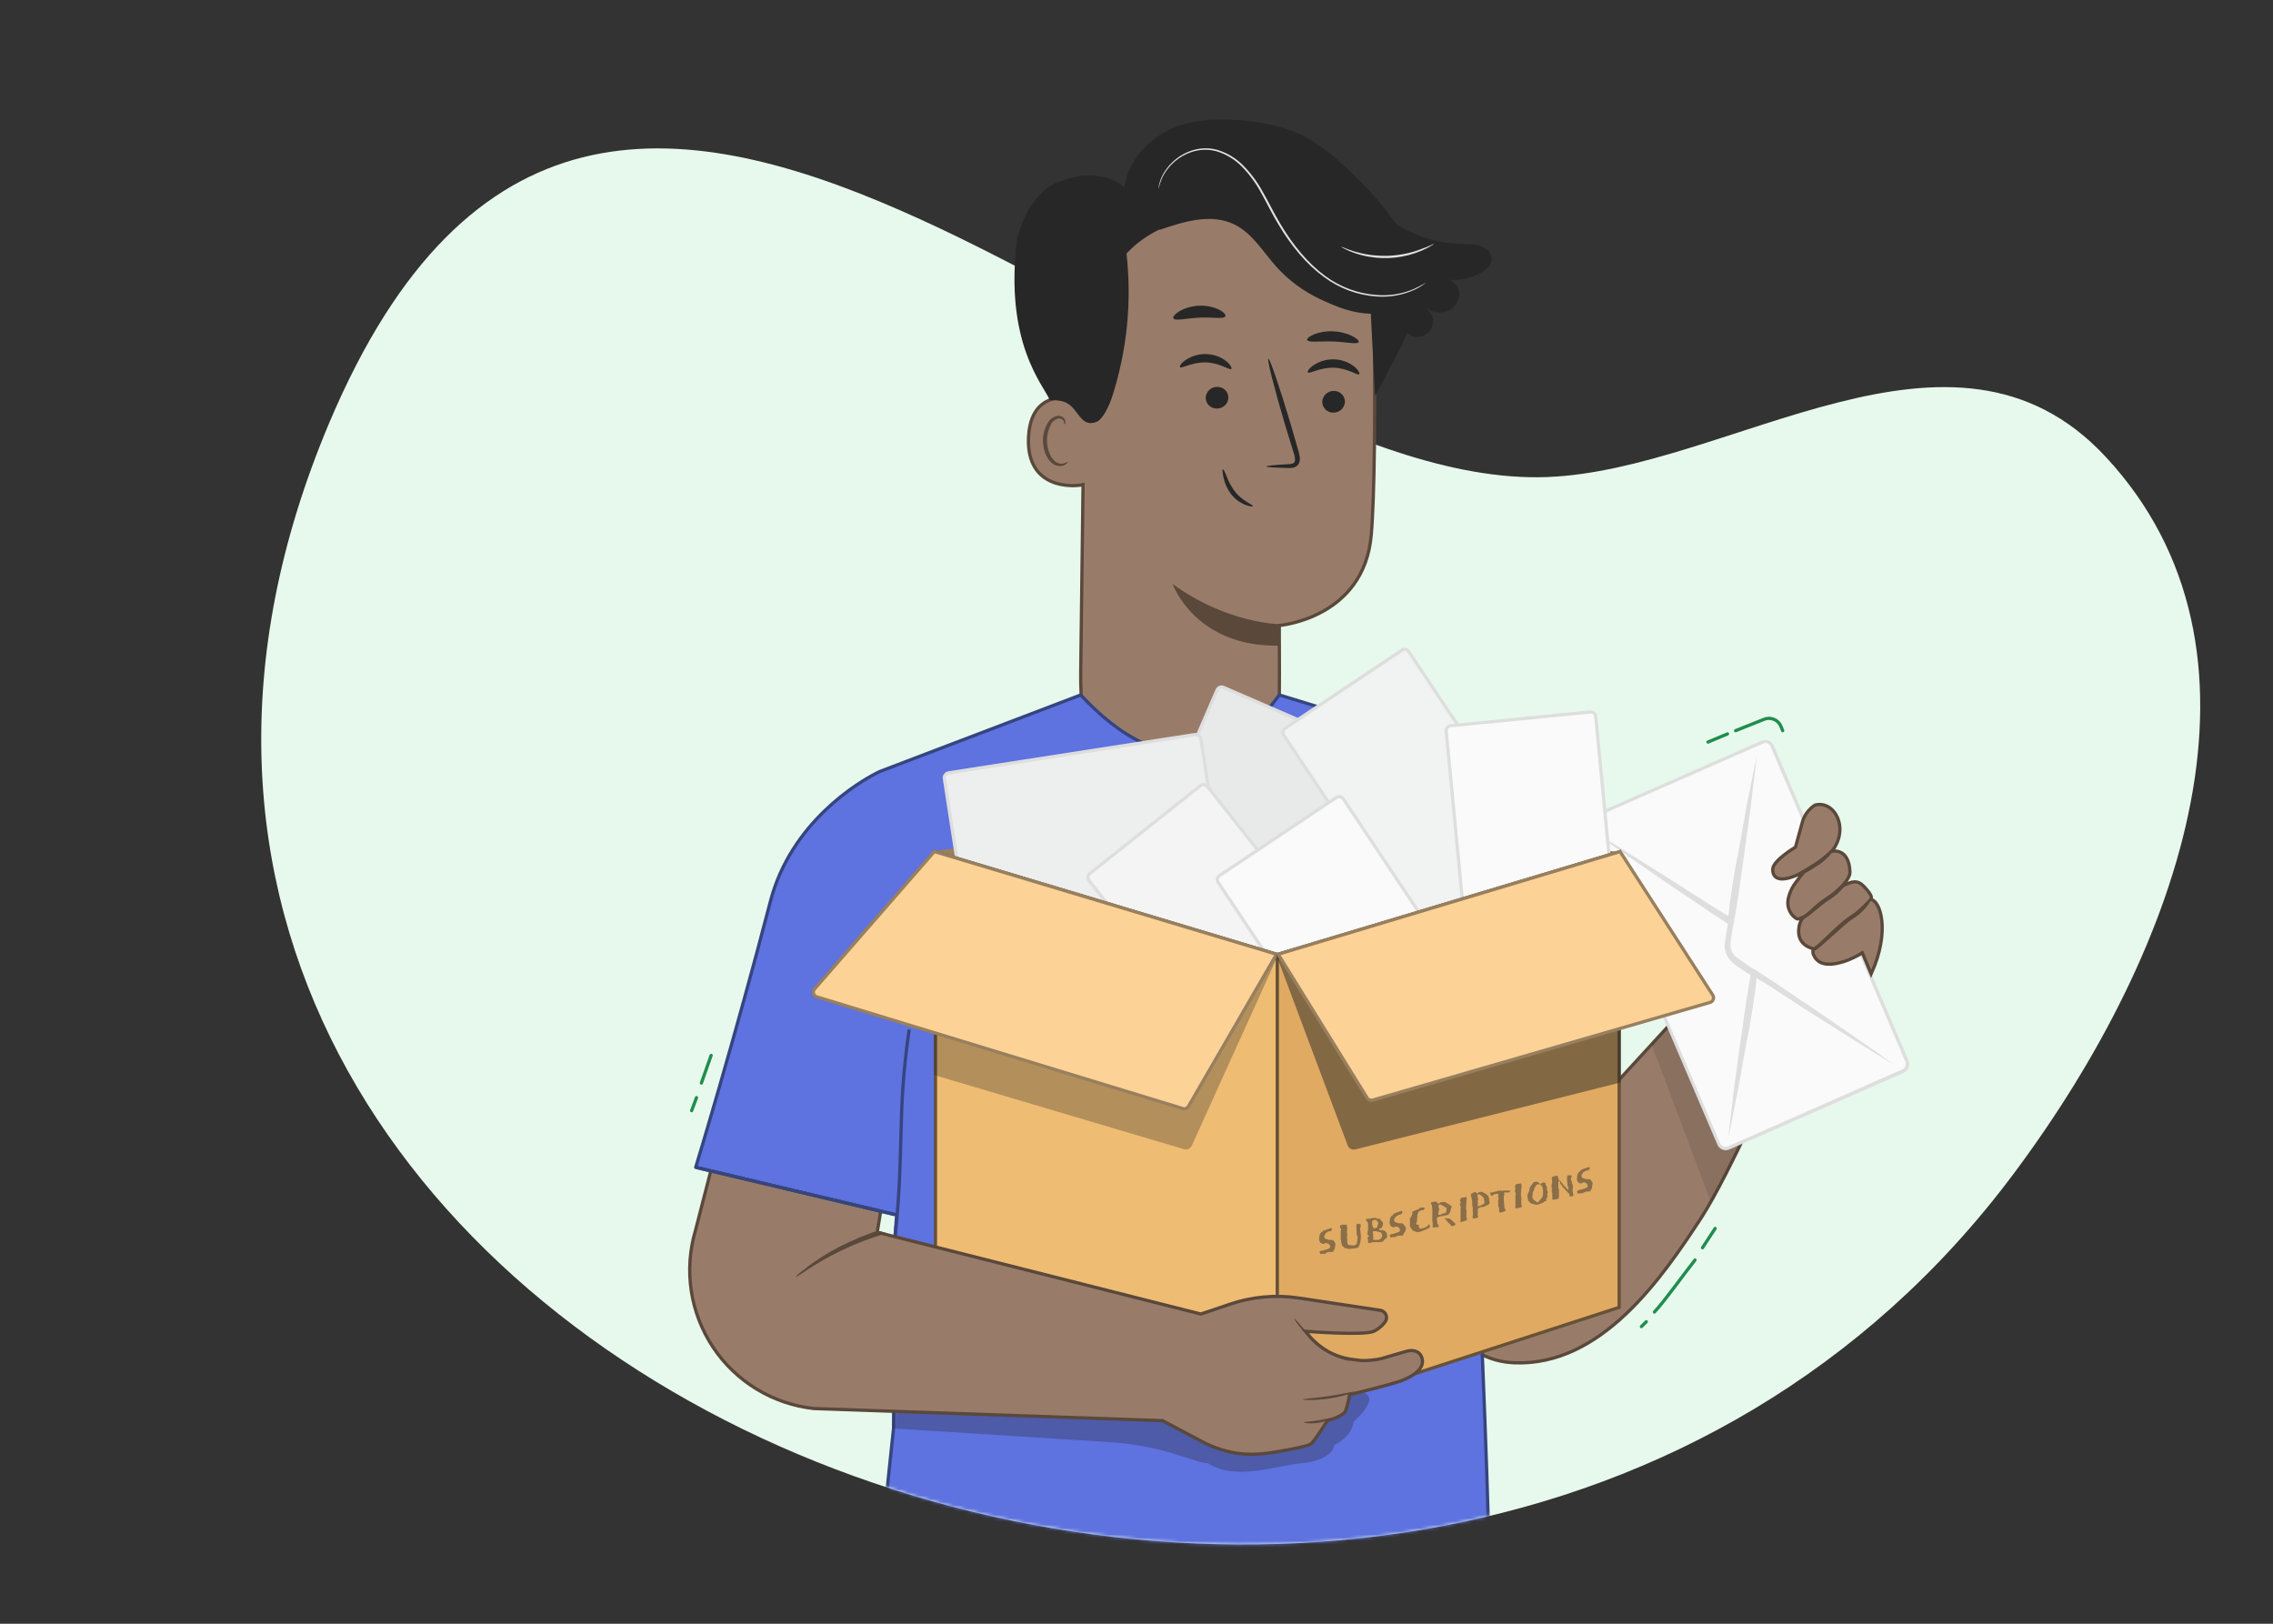 <svg width="700" height="500" viewBox="0 0 700 500" fill="none" xmlns="http://www.w3.org/2000/svg">
<rect x="0" y="0" width="700" height="500" fill="#333333" stroke="none"/>
<path d="M620 361.6C672.5 291.4 703.7 200.1 648.5 140.7C601.3 89.9 532.8 144.8 476.4 146.9C359.4 151.2 186.5 -71.2 101.4 130.2C-22.7 424.1 437.3 606 620 361.6Z" fill="#E7F9EC"/>
<path d="M423.29 103C423.189 90.892 418.534 79.266 410.252 70.433C401.97 61.601 390.666 56.209 378.59 55.33L376.1 55.15C349.1 54.76 333.74 77.44 334.1 104.4L333.86 123.32C330.22 122.19 317.37 119.43 316.74 134.8C316.08 150.89 330.84 149.92 333.54 149.24L332.82 206.81C332.61 224.22 335.82 249.81 363.4 248.94C387.24 246.34 393.81 230.18 393.99 213.94C394.08 206.23 393.93 193.39 393.99 192.6C393.99 192.6 420.09 190.47 422.3 164.69C423.36 152.25 423.46 126.41 423.29 103Z" fill="#987C69" stroke="#5A483B"/>
<path d="M394 192.2C394 192.2 377.67 191.96 361.13 179.81C361.13 179.81 367.95 199.26 393.87 198.81L394 192.2Z" fill="#5A483B"/>
<path d="M379.21 113.6C378.7 114.12 375.72 111.72 371.4 111.6C367.08 111.48 363.86 113.6 363.4 113.05C363.18 112.8 363.71 111.85 365.12 110.86C367.012 109.586 369.261 108.949 371.54 109.04C373.796 109.097 375.973 109.887 377.74 111.29C379 112.38 379.46 113.37 379.21 113.6Z" fill="#272727"/>
<path d="M378.3 122.53C378.243 123.44 377.833 124.291 377.156 124.902C376.48 125.514 375.591 125.836 374.68 125.8C374.234 125.804 373.792 125.719 373.38 125.549C372.968 125.379 372.594 125.128 372.281 124.811C371.967 124.494 371.721 124.117 371.556 123.703C371.391 123.289 371.311 122.846 371.32 122.4C371.377 121.492 371.786 120.642 372.46 120.031C373.135 119.42 374.021 119.097 374.93 119.13C375.376 119.126 375.819 119.211 376.231 119.381C376.644 119.551 377.019 119.802 377.333 120.119C377.647 120.436 377.894 120.812 378.061 121.226C378.227 121.641 378.308 122.084 378.3 122.53Z" fill="#272727"/>
<path d="M390 143.65C390 143.42 392.49 143.17 396.53 142.95C397.53 142.95 398.53 142.79 398.74 142.11C398.95 141.43 398.74 140.28 398.28 139.06L395.85 131.13C392.5 119.85 390.14 110.61 390.6 110.47C391.06 110.33 394.15 119.38 397.5 130.66C398.31 133.44 399.08 136.09 399.81 138.66C400.1 139.84 400.67 141.19 400.04 142.66C399.868 142.999 399.623 143.295 399.322 143.527C399.021 143.759 398.672 143.921 398.3 144C397.727 144.111 397.142 144.148 396.56 144.11C392.52 144 390 143.87 390 143.65Z" fill="#272727"/>
<path d="M377.37 97.36C376.96 98.36 373.5 97.6 369.37 97.81C365.24 98.02 361.82 98.94 361.37 98.01C361.16 97.57 361.81 96.69 363.21 95.84C365.065 94.803 367.137 94.217 369.26 94.13C371.383 94.044 373.497 94.458 375.43 95.34C376.85 96.08 377.56 96.9 377.37 97.36Z" fill="#272727"/>
<path d="M418.4 105.36C417.94 106.15 414.57 105.28 410.49 105.15C406.41 105.02 403.01 105.55 402.58 104.73C402.39 104.34 403.07 103.64 404.49 103.02C406.395 102.262 408.442 101.921 410.49 102.02C412.571 102.092 414.614 102.596 416.49 103.5C417.94 104.24 418.6 105 418.4 105.36Z" fill="#272727"/>
<path d="M328.84 142.17C328.76 142.11 328.52 142.37 327.99 142.59C327.245 142.869 326.422 142.851 325.69 142.54C323.85 141.78 322.4 138.75 322.44 135.54C322.445 134.024 322.787 132.528 323.44 131.16C323.63 130.615 323.95 130.123 324.371 129.728C324.793 129.333 325.303 129.045 325.86 128.89C326.217 128.814 326.59 128.864 326.915 129.032C327.239 129.2 327.495 129.475 327.64 129.81C327.86 130.32 327.73 130.66 327.82 130.7C327.91 130.74 328.22 130.42 328.1 129.7C328.016 129.261 327.787 128.864 327.45 128.57C327.219 128.375 326.952 128.229 326.663 128.139C326.374 128.05 326.071 128.02 325.77 128.05C325.038 128.161 324.348 128.459 323.765 128.914C323.181 129.369 322.725 129.967 322.44 130.65C321.623 132.152 321.187 133.831 321.17 135.54C321.17 139.11 322.82 142.54 325.35 143.36C325.818 143.518 326.315 143.568 326.805 143.508C327.295 143.447 327.765 143.277 328.18 143.01C328.79 142.59 328.9 142.2 328.84 142.17Z" fill="#5A483B"/>
<path d="M385.86 155.89C386.05 155.44 382.59 154.4 380.15 151.15C379.133 149.73 378.313 148.179 377.71 146.54C377.19 145.25 376.8 144.45 376.61 144.54C376.42 144.63 376.47 145.46 376.76 146.86C377.122 148.717 377.887 150.471 379 152C380.162 153.545 381.726 154.741 383.52 155.46C384.9 156 385.81 156 385.86 155.89Z" fill="#272727"/>
<path d="M418.59 115.23C418.08 115.75 415.1 113.35 410.78 113.23C406.46 113.11 403.24 115.23 402.78 114.67C402.56 114.43 403.09 113.47 404.5 112.48C406.396 111.215 408.642 110.579 410.92 110.66C413.176 110.724 415.352 111.517 417.12 112.92C418.42 114 418.84 115 418.59 115.23Z" fill="#272727"/>
<path d="M414.19 123.79C414.131 124.699 413.719 125.549 413.044 126.16C412.368 126.77 411.48 127.093 410.57 127.06C410.123 127.063 409.681 126.976 409.268 126.805C408.855 126.634 408.481 126.383 408.167 126.065C407.853 125.747 407.605 125.37 407.439 124.955C407.273 124.54 407.192 124.097 407.2 123.65C407.259 122.741 407.671 121.891 408.346 121.28C409.022 120.67 409.91 120.347 410.82 120.38C411.267 120.377 411.709 120.464 412.122 120.635C412.535 120.806 412.909 121.057 413.223 121.375C413.537 121.693 413.785 122.07 413.951 122.485C414.117 122.9 414.198 123.343 414.19 123.79Z" fill="#272727"/>
<path d="M459.24 78.79C458.899 77.702 458.15 76.788 457.15 76.24C455.06 75 452.61 75.24 450.27 75.12C443.078 74.993 436.061 72.874 430 69C427.179 64.944 424.035 61.121 420.6 57.57C412.43 49.22 405.71 43.43 398.77 40.63C389.77 37.02 374.77 35.56 365.34 38.01C355.91 40.46 347.61 48 346.28 57.64C341.06 53.2 333.13 53.23 326.74 55.81L326.57 55.74C319.45 58.28 315.39 65.81 313.29 73.08C309.05 105.73 321.51 118.67 323.29 123.22C326.29 123.22 328.04 123.42 329.87 125.07C332.36 127.32 333.48 131.54 337.63 129.94C339.72 129.12 341.63 124.72 342.38 122.54C347.061 108.21 348.609 93.041 346.92 78.06C349.887 74.901 353.435 72.345 357.37 70.53L357.05 70.81C364.58 68.2 373.05 65.59 380.23 69.16C385.77 71.91 389.03 77.65 393.16 82.24C396.994 86.454 401.636 89.855 406.81 92.24C411.99 94.63 416.46 96.43 422.16 96.61C422.55 104.18 423.06 114.42 423.46 121.99L429.84 109.86C430.36 108.97 430.84 108.07 431.22 107.17L431.35 106.9C431.972 105.428 432.669 103.99 433.44 102.59L433.51 102.65C437.62 106.27 443.67 100.74 440.43 96.32C439.789 95.438 439.017 94.659 438.14 94.01C439.049 94.926 440.18 95.591 441.423 95.939C442.665 96.288 443.977 96.309 445.23 96C446.471 95.626 447.553 94.853 448.309 93.8C449.065 92.748 449.452 91.475 449.41 90.18C449.294 89.306 448.949 88.478 448.41 87.78C447.893 87.08 447.204 86.526 446.41 86.17C449.751 86.417 453.09 85.661 456 84C458 83 459.89 81.17 459.24 78.79Z" fill="#272727"/>
<path d="M439.19 87L438.98 87.17L438.3 87.67C437.938 87.94 437.557 88.184 437.16 88.4C436.633 88.722 436.085 89.009 435.52 89.26C431.91 90.889 427.95 91.59 424 91.3C418.117 90.912 412.473 88.828 407.75 85.3C402.37 81.42 397.64 75.72 393.75 69.19C391.75 65.93 390.19 62.59 388.44 59.5C386.841 56.495 384.821 53.733 382.44 51.3C380.286 49.108 377.619 47.489 374.68 46.59C373.35 46.219 371.97 46.061 370.59 46.12C369.318 46.198 368.061 46.44 366.85 46.84C363.144 48.111 360.05 50.727 358.18 54.17C357.567 55.447 357.101 56.788 356.79 58.17C356.77 58.078 356.77 57.982 356.79 57.89C356.813 57.614 356.853 57.341 356.91 57.07C357.141 56.032 357.493 55.025 357.96 54.07C358.737 52.552 359.765 51.176 361 50C362.628 48.425 364.575 47.217 366.71 46.46C367.956 46.027 369.254 45.765 370.57 45.68C372.005 45.603 373.443 45.755 374.83 46.13C377.856 47.03 380.608 48.677 382.83 50.92C385.277 53.396 387.355 56.212 389 59.28C390.78 62.41 392.38 65.72 394.32 68.96C398.15 75.44 402.81 81.08 408.08 84.96C412.717 88.399 418.241 90.439 424 90.84C427.896 91.156 431.811 90.525 435.41 89C436.707 88.406 437.969 87.739 439.19 87Z" fill="#E1E1E1"/>
<path d="M441.64 75.07C441.342 75.345 441.005 75.574 440.64 75.75C439.723 76.302 438.767 76.787 437.78 77.2C432.684 79.358 427.074 80.004 421.62 79.06C420.051 78.796 418.509 78.394 417.01 77.86C415.996 77.515 415.01 77.094 414.06 76.6C413.683 76.448 413.329 76.243 413.01 75.99C413.07 75.89 414.55 76.65 417.11 77.44C418.604 77.882 420.128 78.217 421.67 78.44C423.567 78.71 425.484 78.82 427.4 78.77C429.31 78.697 431.21 78.463 433.08 78.07C434.609 77.739 436.11 77.291 437.57 76.73C440.15 75.87 441.58 75 441.64 75.07Z" fill="#E1E1E1"/>
<path d="M466.17 419.64C493.23 420.86 511.91 393.33 523.84 375.13C532.84 361.23 548.26 325.73 548.26 325.73L528.66 306.62L522.72 306.25L486.4 345.82L458.76 256.76L439 328.41C439 328.41 437.88 341.75 436.38 356.68C433.84 383.64 441.28 418.49 466.17 419.64Z" fill="#987C69" stroke="#5A483B"/>
<mask id="mask0_1341_5889" style="mask-type:luminance" maskUnits="userSpaceOnUse" x="435" y="256" width="114" height="164">
<path d="M466.17 419.64C493.23 420.86 511.91 393.33 523.84 375.13C532.84 361.23 548.26 325.73 548.26 325.73L528.66 306.62L522.72 306.25L486.4 345.82L458.76 256.76L439 328.41C439 328.41 437.88 341.75 436.38 356.68C433.84 383.64 441.28 418.49 466.17 419.64Z" fill="white"/>
</mask>
<g mask="url(#mask0_1341_5889)">
<path opacity="0.1" d="M502.64 305.64L530.04 378.53L587.92 354.92L530.79 276.59L502.64 305.64Z" fill="black"/>
</g>
<path opacity="0.1" d="M480.28 359.21C485.17 352.81 489.54 348.21 489.28 347.84C489.02 347.47 483.97 351.84 479.08 358.21C474.19 364.58 471.24 370.45 471.6 370.65C471.96 370.85 475.49 365.44 480.28 359.21Z" fill="#231F20"/>
<path d="M531.41 353.62C531.112 353.619 530.817 353.561 530.54 353.45C530.256 353.33 529.995 353.161 529.77 352.95C529.559 352.728 529.39 352.471 529.27 352.19L487.78 255.19C487.659 254.904 487.596 254.596 487.596 254.285C487.596 253.974 487.659 253.666 487.78 253.38C487.887 253.089 488.052 252.822 488.265 252.597C488.478 252.372 488.735 252.193 489.02 252.07L542.72 228.47C543.001 228.347 543.304 228.282 543.61 228.28C543.915 228.279 544.217 228.337 544.5 228.45C544.788 228.567 545.05 228.741 545.27 228.96C545.486 229.174 545.656 229.429 545.77 229.71L587.28 326.71C587.519 327.29 587.519 327.94 587.28 328.52C587.056 329.106 586.61 329.58 586.04 329.84L532.34 353.43C532.062 353.552 531.763 353.617 531.46 353.62H531.41Z" fill="#FAFAFA"/>
<path d="M528.974 280.106L532.292 282.065L532.714 278.095C533.511 273.016 534.147 267.782 535.277 262.981L537.976 247.678C538.947 242.737 540.055 237.622 541.025 232.667C540.542 237.74 539.731 242.835 539.244 247.834L537.165 263.02C536.368 268.099 535.746 273.332 534.951 278.426L534.119 283.207L533.701 285.447L533.583 285.921L532.986 289.738C532.839 290.788 532.937 291.858 533.27 292.864C533.703 293.851 534.434 294.676 535.358 295.222L538.494 297.359L539.002 297.791L540.99 298.892L545.153 301.622C549.316 304.353 553.667 307.432 558 310.256C566.515 316.08 575.043 321.889 583.578 328.027C574.634 322.713 565.982 317.064 557.176 311.575L544.19 303.101L540.951 301.212L540.528 305.167C539.733 310.262 539.096 315.495 537.967 320.296L535.262 335.524C534.291 340.465 533.183 345.58 532.213 350.52C532.711 345.461 533.507 340.367 533.994 335.354L536.073 320.167C536.868 315.073 537.49 309.84 538.322 305.06L539.138 300.28L537.81 299.436L534.676 297.314C533.382 296.493 532.352 295.313 531.71 293.916C531.107 292.543 530.968 291.009 531.313 289.549L531.909 285.732L532.108 284.455L527.945 281.725C523.783 278.994 519.432 275.915 515.098 273.091C506.584 267.267 498.056 261.459 489.505 255.321C498.449 260.635 507.116 266.283 515.923 271.772C520.228 274.628 524.7 277.278 528.974 280.106Z" fill="#DEDEDE"/>
<path d="M543.58 227.77V228.77C543.818 228.768 544.054 228.814 544.274 228.905C544.494 228.996 544.693 229.131 544.86 229.3C545.033 229.472 545.172 229.676 545.27 229.9L586.77 326.9C586.96 327.358 586.96 327.872 586.77 328.33C586.576 328.778 586.218 329.136 585.77 329.33L532.13 353C531.904 353.101 531.658 353.153 531.41 353.15C531.172 353.152 530.936 353.106 530.716 353.015C530.496 352.924 530.297 352.789 530.13 352.62C529.957 352.448 529.818 352.244 529.72 352.02L488.23 255.02C488.045 254.561 488.045 254.049 488.23 253.59C488.323 253.366 488.458 253.162 488.63 252.99C488.802 252.818 489.006 252.683 489.23 252.59L542.92 228.99C543.14 228.891 543.379 228.839 543.62 228.84V227.84M543.62 227.84C543.248 227.841 542.88 227.919 542.54 228.07L488.84 251.67C488.496 251.823 488.186 252.042 487.927 252.314C487.668 252.587 487.466 252.908 487.331 253.259C487.196 253.61 487.132 253.985 487.142 254.361C487.153 254.736 487.237 255.107 487.39 255.45L528.88 352.45C529.019 352.795 529.226 353.108 529.49 353.37C529.758 353.632 530.073 353.839 530.42 353.98C530.756 354.119 531.116 354.19 531.48 354.19C531.855 354.188 532.226 354.11 532.57 353.96L586.27 330.36C586.612 330.207 586.921 329.987 587.178 329.715C587.436 329.442 587.637 329.121 587.77 328.77C588.055 328.068 588.055 327.282 587.77 326.58L546.27 229.58C546.122 229.237 545.912 228.925 545.65 228.66C545.382 228.398 545.067 228.191 544.72 228.05C544.384 227.911 544.024 227.84 543.66 227.84H543.62Z" fill="#DEDEDE"/>
<path d="M576.19 277C576.77 276.06 575.37 274.5 574.8 273.82C572.59 271.16 571.19 270.82 567.32 272.9C568.79 271.22 569.75 269.66 569.72 268.55C569.6 264.55 567.89 261.65 564.2 262.11C569.72 254.9 564.88 246.33 558.94 247.91C556.914 249.215 555.478 251.261 554.94 253.61L552.94 260.87C552.94 260.87 546.13 264.87 545.94 267.56C545.81 269.95 547.4 272.71 555.65 268.41C554.14 270.19 553.1 271.65 553.1 271.65C551.876 273.224 551.041 275.063 550.66 277.02C550.46 278.163 550.61 279.34 551.09 280.396C551.57 281.452 552.357 282.339 553.35 282.94C553.67 283.09 554.41 282.85 555.41 282.34C554.764 283.144 554.31 284.085 554.08 285.09C553.47 288.48 554.54 290.94 558.18 292.09C558.285 292.117 558.392 292.134 558.5 292.14C558.263 292.659 558.231 293.248 558.41 293.79C559.27 295.98 561.41 298.14 567.92 296.07C569.886 295.401 571.768 294.509 573.53 293.41L576.25 299.92C582.3 286.54 579 277.32 576.19 277Z" fill="#987C69" stroke="#5A483B"/>
<path d="M551.93 270.1C551.73 269.77 555.06 268.1 558.84 265.67C562.62 263.24 564.84 260.46 565.12 260.67C565.4 260.88 563.59 264.23 559.57 266.67C558.52 267.33 557.22 268.22 556.27 268.67C553.7 270 552 270.29 551.93 270.1Z" fill="#5A483B"/>
<path d="M555.18 282C557.72 280.38 558.69 278.58 562.47 276.19C566.25 273.8 569 269.98 569.29 270.19C569.58 270.4 568.17 274.12 563.2 277.19C560.89 278.65 557.9 281.6 555.85 282.82C554.41 283.65 555.24 282.09 555.18 282Z" fill="#5A483B"/>
<path d="M558.3 291.93C560.83 290.32 565.86 284.48 569.64 282.09C573.42 279.7 576.17 275.88 576.47 276.09C576.77 276.3 575.34 280.02 570.38 283.09C568.07 284.55 561.01 291.54 558.96 292.75C557.53 293.59 558.35 292 558.3 291.93Z" fill="#5A483B"/>
<mask id="mask1_1341_5889" style="mask-type:luminance" maskUnits="userSpaceOnUse" x="80" y="45" width="598" height="431">
<path d="M620 361.6C672.5 291.4 703.7 200.1 648.5 140.7C601.3 89.9 532.8 144.8 476.4 146.9C359.4 151.2 186.5 -71.2 101.4 130.2C-22.7 424.1 437.3 606 620 361.6Z" fill="white"/>
</mask>
<g mask="url(#mask1_1341_5889)">
<path d="M268.73 501C267.87 508.66 266.42 524 264.98 533.2C264.98 533.2 355.52 537.54 416.45 534.65C446.45 533.2 458.33 524.97 458.33 524.97C461.33 496.67 452.7 337.69 452.7 337.69L491.65 333.36C491.07 331.77 474.65 264.62 466.41 250.04C460.06 238.63 449.23 231.56 439.12 227.8L394 214C388.37 221.08 384.55 228.1 375.45 230.7C358.85 235.61 344.67 226.7 332.82 214L270.9 237.59L269.74 238.17C264.69 240.77 243.61 253.04 237.25 277.59C226.25 320.04 214.25 359.46 214.25 359.46L276.15 374.11L275.47 382.62L275.19 439.75L268.73 501Z" fill="#5E72E0" stroke="#354580" stroke-linejoin="round"/>
<mask id="mask2_1341_5889" style="mask-type:luminance" maskUnits="userSpaceOnUse" x="214" y="214" width="274" height="322">
<path d="M268.73 501C267.87 508.66 266.42 524 264.98 533.2C264.98 533.2 355.52 537.54 416.45 534.65C446.45 533.2 458.33 524.97 458.33 524.97C461.33 496.67 452.7 337.69 452.7 337.69L487.65 333.36C487.07 331.77 474.65 264.62 466.41 250.04C460.06 238.63 449.23 231.56 439.12 227.8L394 214C388.37 221.08 384.55 228.1 375.45 230.7C358.85 235.61 344.67 226.7 332.82 214L270.9 237.59L269.74 238.17C264.69 240.77 243.61 253.04 237.25 277.59C226.25 320.04 214.25 359.46 214.25 359.46L275.19 373.76L275.48 379.68L275.19 439.75L268.73 501Z" fill="white"/>
</mask>
<g mask="url(#mask2_1341_5889)">
<path opacity="0.3" d="M421.67 431.08C421.82 429.23 419.42 428.28 416.91 427.8C416.41 425.63 411.31 424.03 395.18 422.38C382.18 421.06 373.75 418.58 368.73 416.59L366.07 415C365.144 414.466 364.346 413.735 363.733 412.859C363.119 411.983 362.705 410.983 362.52 409.93C362.291 408.335 362.61 406.709 363.426 405.319C364.241 403.929 365.505 402.858 367.01 402.28C372.01 400.28 379.95 397.64 383.42 391.83C388.23 383.76 383.95 381.76 383.63 381.62L349.7 394.43L331.84 406.08C329.872 407.367 327.641 408.198 325.31 408.511C322.979 408.824 320.608 408.612 318.37 407.89C302.6 402.81 265.88 391.02 260.83 389.71C254.37 388.02 249.71 435.14 257.48 438.48C264.1 441.33 256.06 439.4 268 438.5C270.174 438.328 270.441 438.972 272.5 439.691L340.5 444C358 444.9 367.404 450.283 372 450.59C380.5 456.09 393.14 451.28 400.59 450.59C410.37 449.68 410.91 445.3 410.94 444.9C412.86 444.32 416.71 441.05 416.79 437.9C421.83 433.28 421.67 431.08 421.67 431.08Z" fill="#272727"/>
</g>
<path d="M395 247.5L288 262L393.5 293.5L499 262.5L395 247.5Z" fill="#987F5E"/>
</g>
<path d="M429.38 285.16C429.172 285.159 428.967 285.111 428.78 285.02L358.33 254.45C358.139 254.368 357.966 254.249 357.82 254.1C357.678 253.949 357.566 253.773 357.49 253.58C357.417 253.389 357.383 253.185 357.39 252.98C357.391 252.776 357.436 252.575 357.52 252.39L374.81 212.51C374.883 212.311 374.999 212.13 375.15 211.98C375.297 211.838 375.471 211.726 375.66 211.65C375.837 211.586 376.022 211.552 376.21 211.55C376.432 211.552 376.65 211.604 376.85 211.7L447.31 242.24C447.5 242.321 447.672 242.438 447.816 242.586C447.96 242.734 448.074 242.908 448.15 243.1C448.223 243.295 448.257 243.502 448.25 243.71C448.252 243.914 448.208 244.116 448.12 244.3L430.84 284.18C430.763 284.38 430.647 284.564 430.5 284.72C430.351 284.863 430.179 284.978 429.99 285.06C429.811 285.128 429.621 285.162 429.43 285.16H429.38Z" fill="#FAFAFA"/>
<path d="M376.21 212.05C376.36 212.06 376.507 212.101 376.64 212.17L447.11 242.7C447.242 242.751 447.361 242.83 447.46 242.93C447.555 243.031 447.63 243.15 447.68 243.28C447.732 243.41 447.756 243.55 447.75 243.69C447.751 243.835 447.72 243.978 447.66 244.11L430.36 284C430.312 284.131 430.237 284.25 430.14 284.35C430.041 284.444 429.926 284.518 429.8 284.57C429.673 284.62 429.537 284.644 429.4 284.64C429.25 284.64 429.102 284.602 428.97 284.53L358.52 254C358.393 253.941 358.278 253.86 358.18 253.76C358.084 253.663 358.009 253.547 357.96 253.42C357.908 253.29 357.884 253.15 357.89 253.01C357.89 252.864 357.924 252.72 357.99 252.59L375.28 212.69C375.33 212.563 375.406 212.449 375.502 212.352C375.599 212.256 375.713 212.18 375.84 212.13C375.957 212.082 376.083 212.058 376.21 212.06M376.21 211.06C375.96 211.061 375.712 211.108 375.48 211.2C375.226 211.299 374.994 211.449 374.8 211.64C374.601 211.83 374.447 212.063 374.35 212.32L357.07 252.18C356.95 252.426 356.889 252.696 356.89 252.97C356.883 253.242 356.928 253.514 357.02 253.77C357.122 254.023 357.272 254.253 357.46 254.45C357.653 254.643 357.88 254.799 358.13 254.91L428.57 285.47C428.818 285.587 429.086 285.651 429.36 285.66H429.43C429.683 285.659 429.934 285.612 430.17 285.52C430.427 285.418 430.66 285.265 430.854 285.068C431.049 284.872 431.201 284.638 431.3 284.38L448.58 244.51C448.786 244 448.786 243.43 448.58 242.92C448.481 242.666 448.332 242.434 448.14 242.24C447.953 242.044 447.729 241.887 447.48 241.78L377.07 211.25C376.823 211.13 376.554 211.062 376.28 211.05L376.21 211.06Z" fill="#DEDEDE"/>
<g opacity="0.08">
<path d="M429.38 285.16C429.172 285.159 428.967 285.111 428.78 285.02L358.33 254.45C358.139 254.368 357.966 254.249 357.82 254.1C357.678 253.949 357.566 253.773 357.49 253.58C357.417 253.389 357.383 253.185 357.39 252.98C357.391 252.776 357.436 252.575 357.52 252.39L374.81 212.51C374.883 212.311 374.999 212.13 375.15 211.98C375.297 211.838 375.471 211.726 375.66 211.65C375.837 211.586 376.022 211.552 376.21 211.55C376.432 211.552 376.65 211.604 376.85 211.7L447.31 242.24C447.5 242.321 447.672 242.438 447.816 242.586C447.96 242.734 448.074 242.908 448.15 243.1C448.223 243.295 448.257 243.502 448.25 243.71C448.252 243.914 448.208 244.116 448.12 244.3L430.84 284.18C430.763 284.38 430.647 284.564 430.5 284.72C430.351 284.863 430.179 284.978 429.99 285.06C429.811 285.128 429.621 285.162 429.43 285.16H429.38Z" fill="#1A2E35"/>
<path d="M376.21 212.05C376.36 212.06 376.507 212.101 376.64 212.17L447.11 242.7C447.242 242.751 447.361 242.83 447.46 242.93C447.555 243.031 447.63 243.15 447.68 243.28C447.732 243.41 447.756 243.55 447.75 243.69C447.751 243.835 447.72 243.978 447.66 244.11L430.36 284C430.312 284.131 430.237 284.25 430.14 284.35C430.041 284.444 429.926 284.518 429.8 284.57C429.673 284.62 429.537 284.644 429.4 284.64C429.25 284.64 429.102 284.602 428.97 284.53L358.52 254C358.393 253.941 358.278 253.86 358.18 253.76C358.084 253.663 358.009 253.547 357.96 253.42C357.908 253.29 357.884 253.15 357.89 253.01C357.89 252.864 357.924 252.72 357.99 252.59L375.28 212.69C375.33 212.563 375.406 212.449 375.502 212.352C375.599 212.256 375.713 212.18 375.84 212.13C375.957 212.082 376.083 212.058 376.21 212.06M376.21 211.06C375.96 211.061 375.712 211.108 375.48 211.2C375.226 211.299 374.994 211.449 374.8 211.64C374.601 211.83 374.447 212.063 374.35 212.32L357.07 252.18C356.95 252.426 356.889 252.696 356.89 252.97C356.883 253.242 356.928 253.514 357.02 253.77C357.122 254.023 357.272 254.253 357.46 254.45C357.653 254.643 357.88 254.799 358.13 254.91L428.57 285.47C428.818 285.587 429.086 285.651 429.36 285.66H429.43C429.683 285.659 429.934 285.612 430.17 285.52C430.427 285.418 430.66 285.265 430.854 285.068C431.049 284.872 431.201 284.638 431.3 284.38L448.58 244.51C448.786 244 448.786 243.43 448.58 242.92C448.481 242.666 448.332 242.434 448.14 242.24C447.953 242.044 447.729 241.887 447.48 241.78L377.07 211.25C376.823 211.13 376.554 211.062 376.28 211.05L376.21 211.06Z" fill="#DEDEDE"/>
</g>
<path d="M299.06 284.06C298.726 284.064 298.399 283.959 298.13 283.76C297.793 283.524 297.563 283.165 297.49 282.76L290.84 239.8C290.779 239.386 290.879 238.963 291.12 238.62C291.36 238.288 291.718 238.059 292.12 237.98L368 226.21H368.25C368.586 226.213 368.914 226.318 369.19 226.51C369.522 226.749 369.748 227.108 369.82 227.51L376.47 270.43C376.515 270.641 376.515 270.859 376.47 271.07C376.432 271.275 376.35 271.47 376.23 271.64C376.11 271.81 375.957 271.953 375.78 272.06C375.601 272.162 375.404 272.23 375.2 272.26L299.31 284C299.229 284.03 299.145 284.05 299.06 284.06Z" fill="#FAFAFA"/>
<path d="M368.25 226.69C368.481 226.684 368.707 226.758 368.89 226.9C369.006 226.982 369.104 227.086 369.18 227.206C369.255 227.327 369.306 227.46 369.33 227.6L376 270.53V270.59C376.03 270.722 376.03 270.859 376 270.99C375.974 271.127 375.919 271.256 375.84 271.37C375.763 271.486 375.66 271.582 375.54 271.65C375.415 271.726 375.275 271.774 375.13 271.79L299.23 283.55H299.06C298.831 283.55 298.608 283.48 298.42 283.35C298.189 283.18 298.034 282.924 297.99 282.64L291.34 239.72C291.316 239.58 291.32 239.437 291.351 239.298C291.383 239.16 291.442 239.029 291.525 238.914C291.608 238.798 291.713 238.7 291.834 238.626C291.955 238.552 292.09 238.502 292.23 238.48L368.08 226.71H368.25M368.25 225.71H367.93L292.08 237.49C291.809 237.533 291.549 237.629 291.316 237.774C291.082 237.918 290.88 238.107 290.72 238.33C290.555 238.549 290.438 238.8 290.374 239.067C290.31 239.333 290.302 239.61 290.35 239.88L297 282.81C297.092 283.356 297.393 283.844 297.84 284.17C298.193 284.43 298.622 284.567 299.06 284.56C299.17 284.57 299.28 284.57 299.39 284.56L375.28 272.8C375.552 272.76 375.813 272.669 376.05 272.53C376.282 272.381 376.485 272.191 376.65 271.97C376.809 271.746 376.918 271.49 376.97 271.22C377.03 270.95 377.03 270.67 376.97 270.4L370.32 227.47C370.277 227.199 370.181 226.939 370.037 226.706C369.892 226.472 369.703 226.27 369.48 226.11C369.122 225.851 368.692 225.711 368.25 225.71Z" fill="#DEDEDE"/>
<g opacity="0.06">
<path d="M299.06 284.06C298.726 284.064 298.399 283.959 298.13 283.76C297.793 283.524 297.563 283.165 297.49 282.76L290.84 239.8C290.779 239.386 290.879 238.963 291.12 238.62C291.36 238.288 291.718 238.059 292.12 237.98L368 226.21H368.25C368.586 226.213 368.914 226.318 369.19 226.51C369.522 226.749 369.748 227.108 369.82 227.51L376.47 270.43C376.515 270.641 376.515 270.859 376.47 271.07C376.432 271.275 376.35 271.47 376.23 271.64C376.11 271.81 375.957 271.953 375.78 272.06C375.601 272.162 375.404 272.23 375.2 272.26L299.31 284C299.229 284.03 299.145 284.05 299.06 284.06Z" fill="#1A2E35"/>
<path d="M368.25 226.69C368.481 226.684 368.707 226.758 368.89 226.9C369.006 226.982 369.104 227.086 369.18 227.206C369.255 227.327 369.306 227.46 369.33 227.6L376 270.53V270.59C376.03 270.722 376.03 270.859 376 270.99C375.974 271.127 375.919 271.256 375.84 271.37C375.763 271.486 375.66 271.582 375.54 271.65C375.415 271.726 375.275 271.774 375.13 271.79L299.23 283.55H299.06C298.831 283.55 298.608 283.48 298.42 283.35C298.189 283.18 298.034 282.924 297.99 282.64L291.34 239.72C291.316 239.58 291.32 239.437 291.351 239.298C291.383 239.16 291.442 239.029 291.525 238.914C291.608 238.798 291.713 238.7 291.834 238.626C291.955 238.552 292.09 238.502 292.23 238.48L368.08 226.71H368.25M368.25 225.71H367.93L292.08 237.49C291.809 237.533 291.549 237.629 291.316 237.774C291.082 237.918 290.88 238.107 290.72 238.33C290.555 238.549 290.438 238.8 290.374 239.067C290.31 239.333 290.302 239.61 290.35 239.88L297 282.81C297.092 283.356 297.393 283.844 297.84 284.17C298.193 284.43 298.622 284.567 299.06 284.56C299.17 284.57 299.28 284.57 299.39 284.56L375.28 272.8C375.552 272.76 375.813 272.669 376.05 272.53C376.282 272.381 376.485 272.191 376.65 271.97C376.809 271.746 376.918 271.49 376.97 271.22C377.03 270.95 377.03 270.67 376.97 270.4L370.32 227.47C370.277 227.199 370.181 226.939 370.037 226.706C369.892 226.472 369.703 226.27 369.48 226.11C369.122 225.851 368.692 225.711 368.25 225.71Z" fill="#DEDEDE"/>
</g>
<path d="M439 290.61C438.9 290.62 438.8 290.62 438.7 290.61C438.499 290.57 438.308 290.488 438.14 290.37C437.969 290.257 437.825 290.107 437.72 289.93L395.34 226.39C395.223 226.218 395.142 226.024 395.1 225.82C395.055 225.623 395.055 225.418 395.1 225.22C395.142 225.02 395.224 224.829 395.34 224.66C395.458 224.493 395.608 224.351 395.78 224.24L431.71 200.24C431.881 200.122 432.076 200.04 432.28 200C432.376 199.99 432.474 199.99 432.57 200C432.676 199.99 432.784 199.99 432.89 200C433.092 200.044 433.283 200.129 433.45 200.25C433.614 200.373 433.753 200.525 433.86 200.7L476.2 264.19C476.325 264.355 476.411 264.547 476.45 264.75C476.49 264.952 476.49 265.159 476.45 265.36C476.411 265.564 476.33 265.758 476.213 265.93C476.096 266.102 475.945 266.248 475.77 266.36L439.85 290.36C439.682 290.486 439.487 290.571 439.28 290.61C439.187 290.619 439.093 290.619 439 290.61Z" fill="#FAFAFA"/>
<path d="M432.56 200.46C432.63 200.45 432.7 200.45 432.77 200.46C432.906 200.488 433.035 200.542 433.15 200.62C433.269 200.715 433.371 200.83 433.45 200.96L475.79 264.45C475.869 264.564 475.924 264.694 475.95 264.83C475.98 264.962 475.98 265.098 475.95 265.23C475.922 265.363 475.868 265.489 475.79 265.6C475.707 265.723 475.598 265.825 475.47 265.9L439.54 289.9C439.429 289.978 439.303 290.032 439.17 290.06C439.104 290.07 439.036 290.07 438.97 290.06C438.904 290.07 438.836 290.07 438.77 290.06C438.634 290.032 438.505 289.978 438.39 289.9C438.271 289.816 438.172 289.707 438.1 289.58L395.75 226.09C395.669 225.98 395.611 225.854 395.58 225.72C395.56 225.588 395.56 225.453 395.58 225.32C395.608 225.184 395.662 225.055 395.74 224.94C395.827 224.824 395.936 224.725 396.06 224.65L431.99 200.65C432.099 200.569 432.226 200.514 432.36 200.49C432.426 200.481 432.494 200.481 432.56 200.49M432.56 199.49C432.43 199.475 432.3 199.475 432.17 199.49C431.899 199.54 431.643 199.649 431.42 199.81L395.51 223.81C395.279 223.953 395.079 224.14 394.92 224.36C394.769 224.589 394.661 224.843 394.6 225.11C394.545 225.377 394.545 225.653 394.6 225.92C394.654 226.186 394.763 226.439 394.92 226.66L437.26 290.16C437.404 290.391 437.594 290.589 437.817 290.744C438.041 290.899 438.294 291.006 438.56 291.06C438.693 291.075 438.827 291.075 438.96 291.06C439.096 291.074 439.234 291.074 439.37 291.06C439.634 290.998 439.884 290.889 440.11 290.74L476.02 266.74C476.248 266.593 476.445 266.403 476.6 266.18C476.759 265.959 476.868 265.707 476.92 265.44C476.98 265.173 476.98 264.897 476.92 264.63C476.861 264.365 476.753 264.114 476.6 263.89L434.28 200.43C434.14 200.195 433.953 199.99 433.73 199.83C433.504 199.672 433.249 199.56 432.98 199.5C432.84 199.485 432.7 199.485 432.56 199.5V199.49Z" fill="#DEDEDE"/>
<g opacity="0.04">
<path d="M439 290.61C438.9 290.62 438.8 290.62 438.7 290.61C438.499 290.57 438.308 290.488 438.14 290.37C437.969 290.257 437.825 290.107 437.72 289.93L395.34 226.39C395.223 226.218 395.142 226.024 395.1 225.82C395.055 225.623 395.055 225.418 395.1 225.22C395.142 225.02 395.224 224.829 395.34 224.66C395.458 224.493 395.608 224.351 395.78 224.24L431.71 200.24C431.881 200.122 432.076 200.04 432.28 200C432.376 199.99 432.474 199.99 432.57 200C432.676 199.99 432.784 199.99 432.89 200C433.092 200.044 433.283 200.129 433.45 200.25C433.614 200.373 433.753 200.525 433.86 200.7L476.2 264.19C476.325 264.355 476.411 264.547 476.45 264.75C476.49 264.952 476.49 265.159 476.45 265.36C476.411 265.564 476.33 265.758 476.213 265.93C476.096 266.102 475.945 266.248 475.77 266.36L439.85 290.36C439.682 290.486 439.487 290.571 439.28 290.61C439.187 290.619 439.093 290.619 439 290.61Z" fill="#1A2E35"/>
<path d="M432.56 200.46C432.63 200.45 432.7 200.45 432.77 200.46C432.906 200.488 433.035 200.542 433.15 200.62C433.269 200.715 433.371 200.83 433.45 200.96L475.79 264.45C475.869 264.564 475.924 264.694 475.95 264.83C475.98 264.962 475.98 265.098 475.95 265.23C475.922 265.363 475.868 265.489 475.79 265.6C475.707 265.723 475.598 265.825 475.47 265.9L439.54 289.9C439.429 289.978 439.303 290.032 439.17 290.06C439.104 290.07 439.036 290.07 438.97 290.06C438.904 290.07 438.836 290.07 438.77 290.06C438.634 290.032 438.505 289.978 438.39 289.9C438.271 289.816 438.172 289.707 438.1 289.58L395.75 226.09C395.669 225.98 395.611 225.854 395.58 225.72C395.56 225.588 395.56 225.453 395.58 225.32C395.608 225.184 395.662 225.055 395.74 224.94C395.827 224.824 395.936 224.725 396.06 224.65L431.99 200.65C432.099 200.569 432.226 200.514 432.36 200.49C432.426 200.481 432.494 200.481 432.56 200.49M432.56 199.49C432.43 199.475 432.3 199.475 432.17 199.49C431.899 199.54 431.643 199.649 431.42 199.81L395.51 223.81C395.279 223.953 395.079 224.14 394.92 224.36C394.769 224.589 394.661 224.843 394.6 225.11C394.545 225.377 394.545 225.653 394.6 225.92C394.654 226.186 394.763 226.439 394.92 226.66L437.26 290.16C437.404 290.391 437.594 290.589 437.817 290.744C438.041 290.899 438.294 291.006 438.56 291.06C438.693 291.075 438.827 291.075 438.96 291.06C439.096 291.074 439.234 291.074 439.37 291.06C439.634 290.998 439.884 290.889 440.11 290.74L476.02 266.74C476.248 266.593 476.445 266.403 476.6 266.18C476.759 265.959 476.868 265.707 476.92 265.44C476.98 265.173 476.98 264.897 476.92 264.63C476.861 264.365 476.753 264.114 476.6 263.89L434.28 200.43C434.14 200.195 433.953 199.99 433.73 199.83C433.504 199.672 433.249 199.56 432.98 199.5C432.84 199.485 432.7 199.485 432.56 199.5V199.49Z" fill="#DEDEDE"/>
</g>
<path d="M384.3 332.11H384.1C383.892 332.085 383.691 332.017 383.51 331.91C383.332 331.8 383.176 331.658 383.05 331.49L335.4 271.19C335.141 270.862 335.023 270.444 335.069 270.029C335.116 269.613 335.325 269.233 335.65 268.97L369.65 241.97C369.935 241.747 370.288 241.627 370.65 241.63H370.82C371.237 241.681 371.62 241.888 371.89 242.21L419.54 302.54C419.68 302.699 419.785 302.885 419.848 303.086C419.912 303.288 419.933 303.5 419.91 303.71C419.887 303.914 419.822 304.112 419.72 304.29C419.612 304.467 419.469 304.621 419.3 304.74L385.3 331.74C385.134 331.871 384.944 331.966 384.74 332.02C384.599 332.072 384.45 332.102 384.3 332.11Z" fill="#FAFAFA"/>
<path d="M370.64 242.13H370.76C370.901 242.141 371.038 242.181 371.162 242.248C371.286 242.315 371.394 242.408 371.48 242.52L419.17 302.88C419.261 302.985 419.329 303.108 419.37 303.24C419.4 303.375 419.4 303.515 419.37 303.65C419.356 303.784 419.315 303.913 419.25 304.03C419.169 304.159 419.063 304.271 418.94 304.36L384.94 331.36C384.828 331.45 384.699 331.515 384.56 331.55C384.467 331.565 384.373 331.565 384.28 331.55H384.15C384.009 331.529 383.873 331.482 383.75 331.41C383.616 331.332 383.5 331.226 383.41 331.1L335.8 270.88C335.622 270.654 335.539 270.367 335.57 270.08C335.6 269.798 335.741 269.54 335.96 269.36L369.96 242.36C370.158 242.207 370.4 242.123 370.65 242.12M370.65 241.12C370.179 241.121 369.721 241.279 369.35 241.57L335.35 268.57C334.918 268.914 334.639 269.415 334.574 269.963C334.508 270.512 334.661 271.064 335 271.5L382.64 331.78C382.803 332.004 383.011 332.191 383.25 332.33C383.49 332.47 383.755 332.562 384.03 332.6H384.29C384.479 332.602 384.667 332.579 384.85 332.53C385.114 332.448 385.361 332.319 385.58 332.15L419.58 305.15C419.804 304.987 419.992 304.779 420.131 304.54C420.27 304.301 420.359 304.035 420.39 303.76C420.419 303.487 420.392 303.212 420.31 302.95C420.233 302.685 420.1 302.44 419.92 302.23L372.27 241.91C371.922 241.482 371.419 241.209 370.87 241.15H370.64L370.65 241.12Z" fill="#DEDEDE"/>
<g opacity="0.03">
<path d="M384.3 332.11H384.1C383.892 332.085 383.691 332.017 383.51 331.91C383.332 331.8 383.176 331.658 383.05 331.49L335.4 271.19C335.141 270.862 335.023 270.444 335.069 270.029C335.116 269.613 335.325 269.233 335.65 268.97L369.65 241.97C369.935 241.747 370.288 241.627 370.65 241.63H370.82C371.237 241.681 371.62 241.888 371.89 242.21L419.54 302.54C419.68 302.699 419.785 302.885 419.848 303.086C419.912 303.288 419.933 303.5 419.91 303.71C419.887 303.914 419.822 304.112 419.72 304.29C419.612 304.467 419.469 304.621 419.3 304.74L385.3 331.74C385.134 331.871 384.944 331.966 384.74 332.02C384.599 332.072 384.45 332.102 384.3 332.11Z" fill="#1A2E35"/>
<path d="M370.64 242.13H370.76C370.901 242.141 371.038 242.181 371.162 242.248C371.286 242.315 371.394 242.408 371.48 242.52L419.17 302.88C419.261 302.985 419.329 303.108 419.37 303.24C419.4 303.375 419.4 303.515 419.37 303.65C419.356 303.784 419.315 303.913 419.25 304.03C419.169 304.159 419.063 304.271 418.94 304.36L384.94 331.36C384.828 331.45 384.699 331.515 384.56 331.55C384.467 331.565 384.373 331.565 384.28 331.55H384.15C384.009 331.529 383.873 331.482 383.75 331.41C383.616 331.332 383.5 331.226 383.41 331.1L335.8 270.88C335.622 270.654 335.539 270.367 335.57 270.08C335.6 269.798 335.741 269.54 335.96 269.36L369.96 242.36C370.158 242.207 370.4 242.123 370.65 242.12M370.65 241.12C370.179 241.121 369.721 241.279 369.35 241.57L335.35 268.57C334.918 268.914 334.639 269.415 334.574 269.963C334.508 270.512 334.661 271.064 335 271.5L382.64 331.78C382.803 332.004 383.011 332.191 383.25 332.33C383.49 332.47 383.755 332.562 384.03 332.6H384.29C384.479 332.602 384.667 332.579 384.85 332.53C385.114 332.448 385.361 332.319 385.58 332.15L419.58 305.15C419.804 304.987 419.992 304.779 420.131 304.54C420.27 304.301 420.359 304.035 420.39 303.76C420.419 303.487 420.392 303.212 420.31 302.95C420.233 302.685 420.1 302.44 419.92 302.23L372.27 241.91C371.922 241.482 371.419 241.209 370.87 241.15H370.64L370.65 241.12Z" fill="#DEDEDE"/>
</g>
<path d="M454.25 302.62C453.884 302.615 453.531 302.485 453.25 302.25C452.926 301.985 452.718 301.605 452.67 301.19L445.39 225.19C445.344 224.982 445.344 224.768 445.39 224.56C445.443 224.362 445.538 224.177 445.67 224.02C445.798 223.861 445.958 223.732 446.14 223.64C446.323 223.544 446.524 223.49 446.73 223.48L489.64 219.27H489.9C490.03 219.255 490.16 219.255 490.29 219.27C490.493 219.332 490.682 219.43 490.85 219.56C491.012 219.694 491.144 219.86 491.238 220.048C491.333 220.235 491.388 220.44 491.4 220.65L498.7 296.65C498.736 297.061 498.61 297.47 498.35 297.79C498.083 298.109 497.703 298.313 497.29 298.36L454.36 302.55L454.25 302.62Z" fill="#FAFAFA"/>
<path d="M489.93 219.75C490.016 219.735 490.104 219.735 490.19 219.75C490.326 219.785 490.453 219.85 490.56 219.94C490.675 220.033 490.767 220.15 490.831 220.284C490.895 220.417 490.929 220.562 490.93 220.71L498.23 296.71C498.244 296.849 498.229 296.99 498.188 297.124C498.147 297.258 498.08 297.382 497.99 297.49C497.813 297.707 497.558 297.847 497.28 297.88L454.35 302.07H454.25C453.998 302.07 453.754 301.981 453.56 301.82C453.338 301.641 453.195 301.383 453.16 301.1L445.87 225.1C445.84 224.965 445.84 224.825 445.87 224.69C445.908 224.558 445.973 224.436 446.06 224.33C446.146 224.22 446.255 224.131 446.38 224.07C446.51 224.003 446.654 223.966 446.8 223.96L489.69 219.75H489.85M489.85 218.75C489.747 218.74 489.643 218.74 489.54 218.75L446.73 223C446.454 223.018 446.185 223.093 445.94 223.22C445.698 223.346 445.485 223.52 445.313 223.732C445.141 223.943 445.014 224.188 444.94 224.45C444.86 224.712 444.84 224.989 444.88 225.26L452.17 301.26C452.227 301.773 452.47 302.247 452.853 302.592C453.237 302.937 453.734 303.128 454.25 303.13H454.44L497.38 298.94C497.92 298.875 498.415 298.603 498.759 298.182C499.104 297.761 499.273 297.223 499.23 296.68L491.93 220.68C491.913 220.398 491.838 220.122 491.71 219.87C491.581 219.625 491.402 219.41 491.185 219.238C490.968 219.066 490.718 218.94 490.45 218.87C490.28 218.827 490.105 218.803 489.93 218.8L489.85 218.75Z" fill="#DEDEDE"/>
<path d="M418.79 335.93C418.687 335.94 418.583 335.94 418.48 335.93C418.282 335.89 418.094 335.808 417.93 335.69C417.759 335.577 417.615 335.427 417.51 335.25L375.17 271.74C375.052 271.569 374.97 271.375 374.93 271.17C374.885 270.973 374.885 270.768 374.93 270.57C374.968 270.368 375.05 270.177 375.17 270.01C375.288 269.843 375.438 269.701 375.61 269.59L411.53 245.59C411.7 245.466 411.894 245.381 412.1 245.34C412.203 245.33 412.307 245.33 412.41 245.34C412.513 245.33 412.617 245.33 412.72 245.34C412.922 245.384 413.113 245.469 413.28 245.59C413.447 245.712 413.59 245.865 413.7 246.04L456 309.53C456.125 309.695 456.211 309.887 456.25 310.09C456.29 310.291 456.29 310.499 456.25 310.7C456.211 310.904 456.13 311.098 456.013 311.27C455.896 311.442 455.745 311.588 455.57 311.7L419.62 335.7C419.452 335.818 419.261 335.9 419.06 335.94L418.79 335.93Z" fill="#FAFAFA"/>
<path d="M412.4 245.8C412.47 245.79 412.54 245.79 412.61 245.8C412.755 245.833 412.889 245.902 413 246C413.113 246.08 413.208 246.182 413.28 246.3L455.62 309.79C455.699 309.904 455.754 310.034 455.78 310.17C455.81 310.302 455.81 310.438 455.78 310.57C455.752 310.703 455.698 310.829 455.62 310.94C455.537 311.063 455.428 311.165 455.3 311.24L419.35 335.24C419.235 335.316 419.106 335.367 418.97 335.39C418.907 335.4 418.843 335.4 418.78 335.39C418.71 335.4 418.64 335.4 418.57 335.39C418.436 335.364 418.31 335.31 418.2 335.23C418.081 335.146 417.982 335.037 417.91 334.91L375.58 271.44C375.499 271.33 375.441 271.204 375.41 271.07C375.39 270.937 375.39 270.803 375.41 270.67C375.438 270.534 375.492 270.405 375.57 270.29C375.657 270.174 375.766 270.075 375.89 270L411.82 246C411.931 245.922 412.057 245.868 412.19 245.84C412.26 245.83 412.33 245.83 412.4 245.84M412.4 244.84C412.264 244.825 412.126 244.825 411.99 244.84C411.72 244.897 411.465 245.009 411.24 245.17L375.34 269.17C375.109 269.313 374.908 269.5 374.75 269.72C374.599 269.949 374.491 270.203 374.43 270.47C374.375 270.737 374.375 271.013 374.43 271.28C374.484 271.546 374.593 271.799 374.75 272.02L417.08 335.49C417.22 335.72 417.408 335.918 417.63 336.07C417.851 336.229 418.103 336.338 418.37 336.39C418.506 336.405 418.644 336.405 418.78 336.39C418.913 336.405 419.047 336.405 419.18 336.39C419.444 336.335 419.696 336.23 419.92 336.08L455.86 312.08C456.088 311.933 456.285 311.743 456.44 311.52C456.599 311.299 456.708 311.047 456.76 310.78C456.82 310.513 456.82 310.237 456.76 309.97C456.701 309.705 456.593 309.454 456.44 309.23L414.12 245.78C413.98 245.538 413.789 245.33 413.56 245.17C413.335 245.009 413.08 244.897 412.81 244.84C412.674 244.825 412.536 244.825 412.4 244.84Z" fill="#DEDEDE"/>
<path d="M393.37 436.772L288.08 402.577V262.312L393.37 293.912V436.772Z" fill="#EFBC73" stroke="#675235"/>
<path d="M393.37 293.912L498.65 262.312V402.577L393.37 436.772V293.912Z" fill="#E0AA63" stroke="#675235"/>
<path opacity="0.3" d="M393.87 293.54L366.3 327.88L287.58 318.48V331L364.629 353.874C365.587 354.158 366.607 353.692 367.02 352.782L393.87 293.54Z" fill="#272727"/>
<path d="M287.745 262.211L393.12 293.837L366.003 340.675C365.653 341.279 364.934 341.562 364.267 341.358L251.538 306.962C250.498 306.645 250.13 305.362 250.845 304.542L287.745 262.211Z" fill="#FCD297" stroke="#987F5E"/>
<path opacity="0.5" d="M392.87 293.54L415.032 352.695C415.39 353.649 416.407 354.182 417.395 353.932L499.15 333.3V306.06L392.87 293.54Z" fill="#272727"/>
<path d="M421.046 338.106L393.638 293.831L498.934 262.227L527.472 306.423C528.017 307.267 527.594 308.398 526.629 308.677L422.739 338.758C422.092 338.945 421.4 338.678 421.046 338.106Z" fill="#FCD297" stroke="#987F5E"/>
<path d="M406.8 385.2L408.1 384.9L409.4 384.4L409.7 383.9L409.5 383.4L409.1 383C409 383 408.9 382.9 408.8 382.9C408.7 382.9 408.6 382.8 408.5 382.8C408.4 382.8 408.3 382.8 408.2 382.8C408.1 382.8 408 382.8 407.9 382.9L407.6 383.1L406.6 382.7L406.2 381.8L406.4 380.2L406.9 379.4C406.9 379.5 407 379.5 407 379.4C407.1 379.4 407.1 379.3 407.2 379.3C407.3 379.2 407.3 379.2 407.4 379.1C407.4 379 407.4 379 407.4 378.9C407.6 379 407.7 379 407.9 378.9C408.1 378.8 408.2 378.8 408.3 378.7L409.8 378.2H410L410.2 378.4L410.1 378.9L409.7 379.1L409.1 379.2L408.3 379.7L408 380.3C407.9 380.4 407.8 380.6 407.8 380.7C407.8 380.8 407.9 381 407.9 381.1C408 381.3 408.1 381.4 408.1 381.4C408.2 381.4 408.2 381.5 408.3 381.5L409 381.7C409.1 381.8 409.2 381.8 409.2 381.8C409.3 381.8 409.4 381.8 409.4 381.8C409.5 381.8 409.6 381.8 409.8 381.8C410 381.8 410.2 381.8 410.4 381.8C410.5 381.9 410.6 382 410.7 382.1C410.8 382.2 410.9 382.3 411 382.5L411.3 383L411.1 384.2L411 384.6L410.5 385.5H410.2C410.1 385.5 410 385.5 409.8 385.5C409.7 385.5 409.5 385.5 409.3 385.5C409.1 385.5 408.9 385.6 408.8 385.6C408.7 385.7 408.5 385.7 408.4 385.8C408.2 386 408.1 386 408.1 386.1C408 386.1 407.9 386.2 407.9 386.2L407.4 386L406.7 386.2L406.4 385.7V385.4L406.8 385.2Z" fill="#8A6E48"/>
<path d="M417.8 377L418 376.9L418.3 376.8L419 377L419.1 377.2C419 377.6 419 377.9 418.9 378.2C418.8 378.5 418.9 378.9 419 379.3C419 379.3 419 379.4 419 379.5C419 379.6 419 379.7 419 379.8C419 379.9 419 380 419 380C419 380.1 419.1 380.1 419.1 380.1V381.4L418.9 382.7L418.4 384C418.4 384.1 418.3 384.1 418.1 384.2C417.9 384.3 417.7 384.3 417.4 384.4C417.1 384.4 416.8 384.5 416.4 384.5C416 384.5 415.6 384.6 415.2 384.6L414.8 384.4H414.4C414.3 384.4 414.1 384.3 413.8 384C413.7 383.9 413.6 383.9 413.6 383.8C413.5 383.7 413.5 383.7 413.4 383.7L413.3 383.6C413.3 383.6 413.3 383.5 413.3 383.4C413.3 383.3 413.2 383.2 413.2 383C413.2 382.8 413.1 382.7 413.1 382.7C413 382.6 413 382.6 413 382.5C413 382.5 413 382.4 413 382.3C413 382.2 413 382.1 413 382C413 381.9 413 381.8 413 381.8C413 381.7 413 381.7 412.9 381.7V381C412.9 380.9 412.9 380.7 412.9 380.5C412.9 380.3 412.9 380.1 412.9 379.9C412.9 379.7 412.9 379.5 412.9 379.4C412.9 379.3 412.9 379.2 412.9 379.1L413 378.8C412.9 378.8 413 378.7 413 378.7C413 378.6 413 378.6 413 378.5C413 378.4 413 378.4 412.9 378.3C412.9 378.2 412.8 378.2 412.8 378.2C412.7 378.2 412.7 378.1 412.7 378.1C412.7 378 412.7 378 412.7 378C412.7 377.9 412.7 377.8 412.7 377.8C412.7 377.8 412.7 377.6 412.6 377.4L412.9 377.3C413 377.3 413.1 377.3 413.2 377.2C413.3 377.2 413.4 377.1 413.5 377.1C413.6 377.1 413.6 377.1 413.8 377.1C413.9 377.1 414 377.1 414.1 377.1C414.2 377.1 414.3 377.1 414.4 377.1C414.5 377.1 414.6 377.1 414.6 377.1L414.8 377.2C414.8 377.3 414.8 377.4 414.8 377.4C414.8 377.5 414.8 377.5 414.8 377.5V377.6L414.9 378.3C414.9 378.3 414.9 378.3 414.9 378.4V378.5V378.6C414.9 378.7 414.8 378.8 414.8 378.9C414.8 379 414.8 379 414.8 379.1C414.8 379.1 414.8 379.2 414.8 379.4C414.8 379.5 414.8 379.7 414.9 379.9C414.9 380 414.9 380.1 414.9 380.2C414.9 380.3 414.9 380.3 414.9 380.4V380.6C414.8 380.7 414.8 380.8 414.8 380.9C414.8 381 414.9 381.2 414.9 381.4V381.5C414.9 381.6 414.9 381.6 414.9 381.7C414.9 381.8 414.9 381.9 414.9 382C414.9 382.1 414.9 382.2 414.9 382.4C414.9 382.5 415 382.7 415 382.8C415 382.9 415 383 415.1 383.1V383.2V383.3L415.6 383.4L417.1 383.5L417.6 383.2C417.7 383.2 417.7 383.1 417.8 383C417.9 382.9 417.9 382.8 417.9 382.7L418.1 380.9L417.8 380.1L417.7 377.3L417.8 377Z" fill="#8A6E48"/>
<path d="M425.1 375.5C425.1 375.6 425.2 375.6 425.2 375.7C425.3 375.7 425.3 375.7 425.3 375.8C425.3 375.9 425.4 376 425.4 376C425.4 376.1 425.5 376.1 425.6 376.1C425.7 376.1 425.7 376.2 425.8 376.3C425.8 376.4 425.9 376.4 425.9 376.5V376.6C425.9 376.7 425.9 376.7 425.9 376.8V376.9V377C425.9 377 425.9 377 425.9 377.1V377.2C425.9 377.2 425.9 377.3 425.8 377.4C425.8 377.5 425.8 377.5 425.7 377.6C425.6 377.9 425.5 378.1 425.4 378.2C425.4 378.2 425.4 378.2 425.3 378.2C425.2 378.2 425.2 378.2 425.1 378.2C425 378.2 425 378.2 424.9 378.3C424.8 378.3 424.8 378.4 424.8 378.4C424.7 378.4 424.7 378.5 424.7 378.5C424.7 378.5 424.7 378.6 424.8 378.6L424.9 378.7C424.9 378.7 424.9 378.7 424.9 378.8C425 378.8 425.2 378.8 425.4 378.8C425.6 378.8 425.7 378.8 425.8 378.7C425.9 378.8 425.9 378.8 426 378.9C426.1 378.9 426.2 378.9 426.3 378.9L427.1 379.7L427.2 380.9L426.9 381.4C426.6 381.4 426.4 381.6 426.2 381.9L425.9 382.3C425.8 382.3 425.7 382.4 425.6 382.4C425.5 382.4 425.2 382.4 424.9 382.5C424.7 382.5 424.5 382.5 424.3 382.5C424.1 382.5 423.9 382.5 423.8 382.5C423.6 382.5 423.5 382.5 423.4 382.5C423.3 382.5 423.3 382.5 423.3 382.5C423.2 382.5 423.1 382.5 423 382.5C422.9 382.5 422.9 382.5 422.8 382.5L421.6 382.8L421.3 382.6C421.3 382.5 421.3 382.4 421.3 382.3C421.3 382.2 421.3 382.1 421.3 382C421.3 381.9 421.3 381.8 421.3 381.8C421.3 381.8 421.3 381.8 421.3 381.7C421.3 381.6 421.3 381.6 421.2 381.6V380.9C421.3 380.9 421.4 380.9 421.5 380.8L421.6 380.6C421.5 380.5 421.5 380.4 421.4 380.4C421.4 380.3 421.3 380.3 421.2 380.3L421.1 379.6C421.1 379.6 421.2 379.6 421.2 379.5V379.4V379.3V379.2C421.2 379.1 421.2 378.9 421.3 378.7C421.3 378.5 421.3 378.3 421.3 378C421.3 377.7 421.3 377.5 421.3 377.3C421.3 377.1 421.3 377 421.3 376.9C421.3 376.9 421.3 376.8 421.2 376.5C421.2 376.3 421 376.1 420.8 376L420.7 375.4C420.7 375.3 420.9 375.3 421.1 375.3C421.2 375.3 421.2 375.3 421.2 375.3H421.3H421.4C421.4 375.3 421.5 375.3 421.7 375.3C421.8 375.3 422 375.3 422.1 375.2C422.1 375.2 422.2 375.2 422.2 375.1C422.3 375.1 422.3 375.1 422.3 375.1L423.7 375C423.7 375.1 423.7 375.1 423.8 375.1C423.9 375.1 423.9 375.2 424 375.2C424.1 375.2 424.1 375.2 424.2 375.3C424.3 375.3 424.3 375.3 424.3 375.3C424.4 375.3 424.4 375.3 424.5 375.3C424.6 375.3 424.6 375.3 424.7 375.3C424.8 375.3 424.9 375.3 425 375.3L425.1 375.5ZM422.9 381.8H424.5C424.6 381.8 424.7 381.7 424.8 381.7C424.9 381.7 424.9 381.6 425 381.6C425.1 381.5 425.1 381.5 425.2 381.4C425.3 381.3 425.4 381.2 425.5 381.1L425.7 380.4L425.3 379.5L423.6 379.1H423C422.9 379.1 422.8 379.2 422.8 379.4C422.8 379.5 422.7 379.6 422.8 379.8C422.8 380 422.9 380.1 422.9 380.1C422.9 380.1 422.9 380.2 422.9 380.3C422.9 380.4 422.9 380.6 422.9 380.8C422.9 380.9 422.9 381 422.9 381.1C422.9 381.2 422.9 381.2 422.9 381.3V381.5V381.8ZM422.5 376.2L422.6 376.6L422.5 376.9L422.7 377.3L422.8 378L423 378.2H423.3C423.4 378.2 423.5 378.2 423.5 378.2C423.6 378.2 423.6 378.2 423.6 378.2C423.7 378.2 423.7 378.2 423.8 378.1L423.9 378H424L424.2 377.8C424.2 377.7 424.2 377.7 424.2 377.6C424.2 377.5 424.2 377.5 424.2 377.4C424.2 377.3 424.2 377.3 424.3 377.2C424.4 377.1 424.4 377 424.4 376.9C424.4 376.8 424.4 376.8 424.5 376.7C424.5 376.6 424.4 376.5 424.4 376.4C424.4 376.3 424.3 376.3 424.3 376.2C424.2 376.1 424.2 376.1 424.2 376.1L424.1 376C424 375.9 424 375.9 423.9 375.8C423.9 375.7 423.8 375.7 423.8 375.7L423.3 375.6L422.8 375.8L422.5 376.2Z" fill="#8A6E48"/>
<path d="M428.3 380.1L429.6 379.8L430.9 379.3L431.2 378.8L431 378.3L430.7 377.9C430.6 377.9 430.5 377.8 430.4 377.8C430.3 377.8 430.2 377.7 430.1 377.7C430 377.7 429.9 377.7 429.8 377.7C429.7 377.7 429.6 377.7 429.5 377.8L429.3 378L428.3 377.6L427.9 376.7L428.1 375.1L428.6 374.3C428.6 374.4 428.7 374.4 428.7 374.3C428.8 374.3 428.8 374.2 428.9 374.2C429 374.1 429 374.1 429.1 374C429.1 373.9 429.1 373.9 429.1 373.8C429.2 373.7 429.4 373.7 429.6 373.6C429.8 373.5 429.9 373.5 430 373.4L431.5 372.9H431.7L431.9 373.1L431.8 373.6L431.3 374L430.7 374.1L429.9 374.6L429.5 375.2C429.4 375.3 429.3 375.5 429.3 375.6C429.3 375.7 429.4 375.9 429.4 376C429.5 376.2 429.6 376.3 429.6 376.3C429.7 376.3 429.7 376.4 429.8 376.4L430.5 376.6C430.6 376.7 430.7 376.7 430.7 376.7C430.8 376.7 430.9 376.7 430.9 376.7C431 376.7 431.1 376.7 431.3 376.7C431.5 376.7 431.7 376.7 431.9 376.7C432 376.8 432.1 376.9 432.2 377C432.3 377.1 432.4 377.2 432.5 377.4L433 378L432.8 379.2L432.5 379.5L432 380.5H431.7C431.6 380.5 431.5 380.5 431.3 380.5C431.2 380.5 431 380.5 430.8 380.5C430.6 380.5 430.4 380.6 430.3 380.6C430.2 380.7 430 380.7 429.9 380.8C429.8 380.9 429.7 380.9 429.6 380.9C429.5 380.9 429.4 381 429.4 381L429 380.9L428.3 381.1L428 380.6V380.3L428.3 380.1Z" fill="#8A6E48"/>
<path d="M438.4 372.6L437.6 372.7L437 373C437 373 436.9 373.1 436.8 373.4C436.8 373.5 436.7 373.7 436.6 373.8C436.5 374 436.5 374.1 436.5 374.1L436.4 375.9C436.4 375.9 436.3 376 436.3 376.3C436.3 376.4 436.2 376.6 436.2 376.6C436.2 376.7 436.1 376.7 436.1 376.8C436.1 376.9 436.2 377 436.4 377.2L436.7 377L437 377.5L436.9 377.8L437 377.9C437 377.9 437 377.9 437.1 378V378.1C437.1 378.1 437.2 378.2 437.3 378.3C437.4 378.4 437.5 378.5 437.5 378.4C437.6 378.4 437.6 378.4 437.7 378.3L437.8 378.2H437.9H438C438.4 378.2 438.7 378.1 438.9 377.9C439 377.9 439.1 377.8 439.2 377.8C439.3 377.8 439.5 377.7 439.5 377.6C439.5 377.6 439.6 377.6 439.6 377.5L439.7 377.4C439.8 377.3 439.8 377.3 439.9 377.2C440 377.1 440 377.1 440.1 377C440.1 377 440.2 377 440.2 377.1C440.2 377.2 440.3 377.2 440.3 377.2L440.4 377.3L440.3 377.9L439.9 378.3L439.3 378.5C439.1 378.6 438.9 378.7 438.7 378.8C438.5 378.9 438.3 378.9 438.2 379C438.1 379 438 379 437.9 379.1C437.8 379.1 437.7 379.2 437.6 379.2C437.5 379.2 437.4 379.3 437.4 379.3C437.3 379.3 437.3 379.3 437.3 379.3C437 379.3 436.8 379.4 436.6 379.4C436.5 379.4 436.4 379.4 436.3 379.4L435 378.9C435 378.8 434.8 378.5 434.6 378.2C434.4 377.9 434.2 377.8 434.2 377.7V376.7C434.2 376.5 434.2 376.4 434.2 376.2C434.2 376 434.2 375.8 434.2 375.7C434.2 375.5 434.2 375.4 434.2 375.3C434.2 375.2 434.2 375.1 434.2 375.1C434.3 375.1 434.3 375 434.5 374.8C434.6 374.7 434.7 374.5 434.8 374.2C435 373.8 435 373.4 434.9 373.1C434.9 373.1 435 373 435.2 373C435.4 372.9 435.6 372.9 435.7 372.8C435.9 372.7 436 372.6 436.1 372.6C436.2 372.6 436.3 372.5 436.3 372.5C436.3 372.5 436.3 372.5 436.4 372.5C436.5 372.5 436.5 372.5 436.6 372.4C436.7 372.4 436.8 372.4 436.8 372.3C436.9 372.3 436.9 372.3 437 372.3L437.3 371.9L438.4 371.8L438.7 371.9V372.3L438.4 372.6Z" fill="#8A6E48"/>
<path d="M443.2 377.8H443C442.9 377.8 442.8 377.9 442.6 377.9C442.5 377.9 442.4 377.9 442.3 377.9C442.3 377.9 442.2 377.9 442.1 377.9C442 377.9 442 377.9 441.9 377.9C441.9 377.9 441.8 377.9 441.8 378L441.2 377.9V377.8V377.7C441.2 377.6 441.2 377.5 441.2 377.4C441.2 377.3 441.2 377.2 441.2 377.1C441.3 377 441.2 376.8 441.2 376.5C441.1 376.2 441.1 376 441.1 375.9C441.1 375.9 441.1 375.8 441.1 375.7C441.1 375.6 441.1 375.5 441.1 375.4V375.3V375.2C441.1 375 441.1 374.8 441.1 374.6C441.1 374.4 441.1 374.3 441.1 374.1V374C441.1 374 441.1 373.9 441.1 373.8V373.4C441.1 373.3 441.1 373.2 441.1 373C441.1 372.9 441.1 372.7 441.1 372.5C441.1 372.1 441.1 371.9 441 371.8C441 371.7 441 371.6 441 371.5C441 371.4 441 371.4 441 371.3C441 371.2 441 371.2 441 371.1C441 371.1 441 371.1 440.9 371L440.8 370.9C440.8 370.9 440.8 370.8 440.7 370.8V370.7V370.6C440.7 370.6 440.7 370.5 440.7 370.3C440.9 370.2 441.1 370.2 441.3 370.1C441.5 370.1 441.7 370.1 441.8 370H441.9H442H442.1C442.1 370 442.2 370 442.3 370C442.3 370.1 442.4 370.2 442.5 370.2C442.6 370.3 442.6 370.4 442.7 370.4C442.8 370.5 442.9 370.6 443 370.6C443.1 370.6 443.2 370.5 443.3 370.5C443.4 370.4 443.4 370.4 443.5 370.3C443.5 370.2 443.6 370.2 443.6 370.2L444.9 370.1L446 370.7C446 370.7 446.1 370.8 446.2 370.8C446.3 370.8 446.3 370.9 446.4 371C446.6 371.2 446.7 371.2 446.8 371.2L447.1 371.6C447.1 371.6 447.1 371.7 447 371.8C447 371.9 446.9 372.1 446.8 372.3C446.7 372.7 446.6 373.1 446.6 373.3L446.4 373.5C446.2 373.6 446.2 373.7 446.2 374C446.1 374 445.8 374.1 445.5 374.2C445.4 374.2 445.3 374.3 445.2 374.3C445.1 374.3 445 374.3 444.9 374.3C444.8 374.3 444.8 374.3 444.7 374.3C444.7 374.3 444.6 374.3 444.5 374.3L444.4 374.6C444.3 374.5 444.2 374.5 444.1 374.5C444 374.5 443.9 374.5 443.7 374.5C443.6 374.5 443.5 374.5 443.4 374.6C443.3 374.6 443.2 374.7 443.1 374.7C442.8 374.8 442.7 374.9 442.7 374.9H442.6C442.6 375 442.6 375.1 442.5 375.2C442.5 375.3 442.5 375.4 442.5 375.4C442.5 375.4 442.5 375.5 442.5 375.6C442.5 375.7 442.5 375.8 442.6 375.9C442.6 376 442.6 376.1 442.6 376.2C442.6 376.3 442.6 376.4 442.6 376.4L442.7 376.7C442.7 376.8 442.7 376.8 442.8 376.9C442.8 377 442.8 377 442.9 377.1L443.2 377.8ZM443 371.4C443 371.5 443 371.5 443 371.6C443 371.7 443 371.8 443.1 371.9C443.2 372.4 443.2 372.7 443.2 372.8C443 372.9 443 373 443 373.2C443 373.3 443 373.4 443 373.5C443 373.6 443 373.7 442.9 373.7C442.9 373.8 442.9 373.9 442.9 373.9V374L443.1 374.1L443.3 374C443.3 374.2 443.5 374.2 443.9 373.9C444.3 373.7 444.5 373.6 444.6 373.6H445.1C445.2 373.5 445.2 373.4 445.3 373.3C445.4 373.2 445.4 373.1 445.4 373.1L445.5 372.2L445.4 371.9L443.7 370.9H443.2L443 371.4ZM447 377.5C447 377.4 446.9 377.4 446.8 377.4C446.8 377.4 446.7 377.3 446.8 377.3C446.9 377.3 446.8 377.2 446.8 377.2C446.8 377.2 446.8 377.2 446.7 377.1L446.6 377L446.5 376.9C446.4 376.8 446.3 376.7 446.3 376.7C446.2 376.6 446.2 376.6 446.2 376.6C446.2 376.6 446.1 376.6 446 376.5C445.9 376.5 445.9 376.4 445.9 376.4C445.9 376.4 445.9 376.4 445.8 376.3C445.8 376.3 445.8 376.2 445.7 376.2C445.7 376.2 445.7 376.1 445.6 376C445.6 375.9 445.5 375.8 445.5 375.8C445.4 375.7 445.3 375.6 445.1 375.4C445 375.2 445 375.2 445 375.2L445.1 375L445.7 375.2C445.7 375.2 445.7 375.2 445.8 375.2C445.9 375.2 446 375.2 446 375.2C446.1 375.2 446.2 375.2 446.2 375.2C446.3 375.2 446.3 375.2 446.4 375.3L446.5 375.4H446.6C446.7 375.4 446.7 375.4 446.7 375.4H446.8L447.1 375.8C447.1 375.8 447.2 375.9 447.3 376C447.4 376.1 447.5 376.2 447.7 376.3C448 376.6 448.2 376.8 448.2 376.8V377.2L447.3 377.6L447 377.5Z" fill="#8A6E48"/>
<path d="M451.6 368.5L451.7 369.4C451.6 369.8 451.6 370.1 451.6 370.4C451.6 370.7 451.6 370.9 451.5 371.2C451.5 371.4 451.5 371.7 451.5 371.9C451.5 372.1 451.5 372.3 451.6 372.6C451.6 372.9 451.7 373.1 451.6 373.4C451.6 373.6 451.6 373.8 451.6 374C451.6 374.2 451.6 374.4 451.6 374.6C451.6 374.8 451.6 374.9 451.7 375.1L451.8 375.4L451.6 375.8L450.1 376.3L449.6 376.1C449.6 376.1 449.6 376 449.7 376C449.8 375.9 449.8 375.9 449.8 375.8C449.8 375.7 449.8 375.6 449.8 375.6C449.8 375.6 449.8 375.5 449.8 375.4C449.8 375.4 449.8 375.2 449.8 375C449.8 374.8 449.8 374.5 449.8 374.1C449.8 373.9 449.8 373.8 449.8 373.7C449.8 373.6 449.8 373.5 449.8 373.5C449.8 373.4 449.8 373.4 449.8 373.3C449.8 373.2 449.8 373.1 449.8 373V372.9C449.8 372.9 449.8 372.8 449.8 372.7V372.6C449.8 372.5 449.7 372.5 449.7 372.4C449.7 372.4 449.7 372.4 449.8 372.3C449.8 372.3 449.9 372.2 449.9 372.1L449.8 371.6V371.5C449.8 371.4 449.8 371.3 449.7 371.2C449.6 370.9 449.6 370.8 449.6 370.7C449.6 370.6 449.7 370.6 449.7 370.6L449.8 370.5V370.4C449.8 370.4 449.8 370.3 449.8 370.2C449.8 370.1 449.8 370 449.7 369.9C449.6 369.8 449.6 369.7 449.7 369.5C449.7 369.4 449.8 369.3 449.8 369.1L450 368.8C450.1 368.8 450.3 368.8 450.4 368.8C450.6 368.8 450.7 368.8 450.9 368.7C451.2 368.7 451.4 368.6 451.5 368.6L451.6 368.5Z" fill="#8A6E48"/>
<path d="M453.2 367.5C453.3 367.5 453.3 367.5 453.4 367.4C453.5 367.4 453.6 367.3 453.6 367.3C453.8 367.3 453.9 367.2 453.9 367.2C454 367.2 454 367.1 454.1 367.1C454.2 367.1 454.3 367.1 454.3 367.1C454.4 367.1 454.4 367.1 454.6 367.1V367.2V367.3C454.9 367.4 455 367.5 455 367.5C455.1 367.5 455.2 367.5 455.2 367.4C455.3 367.3 455.3 367.3 455.3 367.2C455.3 367.1 455.4 367.1 455.4 367.1L456.4 367L457.5 367.6C457.6 367.6 457.6 367.7 457.7 367.7C457.8 367.7 457.9 368 458 368C458.2 368.2 458.3 368.2 458.4 368.2V368.8C458.4 368.8 458.5 368.8 458.5 368.9L458.6 369C458.6 369.1 458.6 369.2 458.6 369.3C458.6 369.6 458.6 369.8 458.7 370C458.7 370.2 458.8 370.4 458.8 370.5C458.8 370.5 458.7 370.6 458.6 370.7C458.4 370.8 458.4 370.9 458.4 371.1C458.4 371.1 458.3 371.1 458.1 371.1C457.9 371.1 457.8 371.2 457.6 371.3L457 371.6L456.3 371.7C456.1 371.7 456 371.7 455.9 371.8C455.8 371.8 455.7 371.9 455.6 371.9C455.5 371.9 455.5 372 455.4 372C455.4 372 455.3 372.1 455.1 372.1C455.1 372.2 455.1 372.2 455.2 372.3C455.2 372.4 455.2 372.5 455.1 372.6C455.1 372.7 455.1 372.8 455.1 372.8C455.1 372.8 455.1 372.9 455.1 373C455.1 373.1 455.1 373.2 455.2 373.3C455.2 373.4 455.2 373.6 455.1 373.7C455 373.8 455 373.9 455 373.9C455 374 455.1 374.1 455.1 374.2C455.1 374.3 455.2 374.4 455.2 374.5L455.1 375C454.9 375.1 454.8 375.1 454.7 375.1C454.7 375.1 454.7 375.1 454.6 375.1H454.5C454.5 375.1 454.4 375.1 454.3 375.1H454.2C454.2 375.1 454.2 375.1 454.1 375.2C454.1 375.2 454 375.3 453.9 375.3L453.6 375.2C453.6 375.1 453.6 374.9 453.5 374.8C453.5 374.6 453.5 374.5 453.5 374.4C453.5 374.4 453.5 374.3 453.6 374.2C453.6 374.1 453.6 374 453.6 373.8C453.6 373.6 453.6 373.5 453.6 373.4C453.6 373.3 453.6 373.2 453.6 373.1C453.6 373.1 453.6 373 453.5 372.9C453.5 372.8 453.5 372.7 453.5 372.6C453.5 372.6 453.5 372.5 453.6 372.5C453.6 372.5 453.6 372.4 453.6 372.3C453.6 372 453.5 371.8 453.5 371.7C453.5 371.5 453.5 371.4 453.4 371.2V371.1C453.4 371.1 453.4 371 453.4 370.9C453.4 370.8 453.4 370.7 453.4 370.5C453.4 370.3 453.4 369.9 453.3 369.5C453.2 369.1 453.2 368.8 453.1 368.5C453.1 368.3 453 368.1 453 368.1C453 368 453 367.9 453 367.9C453 367.9 453 367.8 453 367.7L453.2 367.5ZM456.8 370.9C456.8 370.9 456.9 370.8 457 370.6C457.2 370.4 457.2 370.3 457.2 370.3L457 369.2L456.9 368.8L455.8 367.8H455.3H455.1L455 367.9C455 367.9 455 368.2 455.1 368.7C455.2 369.2 455.2 369.5 455.2 369.6C455 369.7 455 369.9 455.1 370.1C455.2 370.4 455.2 370.6 455.1 370.7V370.8C455.1 370.9 455.1 371 455.1 371C455.1 371 455.1 371.1 455.1 371.2C455.1 371.2 455.1 371.2 455.1 371.3C455.1 371.3 455.1 371.4 455.2 371.5L455.7 371.3C455.7 371.4 455.9 371.3 456.2 371.1C456.4 371 456.5 370.9 456.6 370.9C456.7 370.9 456.7 370.8 456.7 370.8L456.8 370.9Z" fill="#8A6E48"/>
<path d="M464.9 367.2C464.8 367.2 464.7 367.2 464.6 367.2C464.5 367.2 464.4 367.2 464.2 367.2C464 367.2 463.8 367.2 463.6 367.2C463.4 367.2 463.3 367.2 463.2 367.2L463.3 368.1C463.2 368.2 463.1 368.4 463.1 368.6C463.1 369.4 463.1 370 463.2 370.5C463.2 371 463.3 371.3 463.3 371.6C463.3 371.8 463.3 371.9 463.4 372C463.4 372.1 463.4 372.2 463.5 372.2L463.7 372.8L463.6 372.9L462.2 373.4C462.2 373.4 462.2 373.4 462.1 373.4L461.7 373.2V373.1C461.7 373 461.7 373 461.7 372.9C461.7 372.8 461.7 372.8 461.7 372.7C461.7 372.7 461.7 372.6 461.7 372.5C461.7 372.4 461.7 372.2 461.6 371.9C461.6 371.6 461.5 371.4 461.4 371.4C461.4 371.3 461.4 371.2 461.4 371.1C461.4 371 461.4 370.9 461.4 370.8C461.4 370.7 461.4 370.7 461.4 370.6C461.4 370.5 461.4 370.5 461.4 370.4C461.4 370.3 461.4 370.3 461.4 370.3C461.4 370.3 461.4 370.2 461.4 370V369.5C461.6 369.5 461.6 369.4 461.5 369.1C461.4 368.8 461.4 368.7 461.4 368.7C461.4 368.6 461.4 368.5 461.4 368.3C461.4 368.2 461.4 368.1 461.4 367.9C461.4 367.8 461.4 367.6 461.4 367.5H461.3C461.2 367.6 461.2 367.6 461.1 367.6C461 367.6 461 367.6 460.9 367.6C460.7 367.6 460.6 367.7 460.4 367.7C460.3 367.7 460.2 367.8 460.1 367.8H460C460 367.8 459.9 367.9 460 368L459.3 368.2L459.1 368C459 367.9 459 367.9 459 367.8C459 367.7 458.9 367.6 458.9 367.5L459 367.2C459.1 367.2 459.2 367.2 459.3 367.2C459.4 367.2 459.4 367.2 459.5 367.2H459.6C459.7 367.2 459.8 367.1 459.9 367.1C460 367.1 460.1 367 460.2 367C460.3 367 460.5 366.9 460.7 366.9C460.9 366.9 461.1 366.8 461.3 366.7L462.4 366.6L462.5 366.7C462.5 366.7 462.6 366.7 462.6 366.8H462.7C462.8 366.8 462.8 366.8 462.8 366.7C462.8 366.7 462.8 366.7 462.8 366.6C462.9 366.6 463 366.6 463.1 366.6C463.3 366.6 463.5 366.6 463.8 366.6C464.3 366.6 464.7 366.7 464.8 366.6H465V367L464.9 367.2Z" fill="#8A6E48"/>
<path d="M468.5 364.5L468.6 365.4C468.5 365.8 468.5 366.1 468.5 366.4C468.5 366.7 468.5 366.9 468.4 367.2C468.4 367.4 468.4 367.7 468.4 367.9C468.4 368.1 468.4 368.3 468.5 368.6C468.5 368.9 468.6 369.1 468.5 369.4C468.5 369.6 468.5 369.8 468.5 370C468.5 370.2 468.5 370.4 468.5 370.6C468.5 370.8 468.5 370.9 468.6 371.1L468.7 371.4L468.5 371.8L467 372.1L466.5 371.9C466.5 371.9 466.5 371.8 466.6 371.8C466.7 371.7 466.7 371.7 466.7 371.6C466.7 371.5 466.7 371.4 466.7 371.4C466.7 371.4 466.7 371.3 466.7 371.2C466.7 371.2 466.7 371 466.7 370.8C466.7 370.6 466.7 370.3 466.7 369.9C466.7 369.7 466.7 369.6 466.7 369.5C466.7 369.4 466.7 369.3 466.7 369.3C466.7 369.2 466.7 369.2 466.7 369.1C466.7 369 466.7 368.9 466.7 368.8V368.7C466.7 368.7 466.7 368.6 466.7 368.5V368.4C466.7 368.3 466.6 368.3 466.6 368.2C466.6 368.2 466.6 368.2 466.7 368.1C466.7 368.1 466.8 368 466.8 367.9L466.7 367.4V367.3C466.7 367.2 466.7 367.1 466.6 367C466.5 366.7 466.5 366.6 466.5 366.5C466.5 366.4 466.6 366.4 466.6 366.4L466.7 366.3V366.2C466.7 366.2 466.7 366.1 466.7 366C466.7 365.9 466.7 365.8 466.6 365.7C466.5 365.6 466.5 365.5 466.6 365.3C466.6 365.2 466.7 365.1 466.7 364.9L466.9 364.6C467 364.6 467.2 364.6 467.3 364.6C467.5 364.6 467.6 364.6 467.8 364.5C468.1 364.5 468.3 364.4 468.4 364.4L468.5 364.5Z" fill="#8A6E48"/>
<path d="M476.3 365.2C476.3 365.4 476.4 365.5 476.4 365.7C476.4 365.9 476.4 366 476.4 366.2C476.4 366.4 476.4 366.5 476.5 366.7C476.5 366.8 476.6 367 476.7 367.1C476.7 367.1 476.6 367.2 476.6 367.4C476.5 367.5 476.5 367.7 476.5 367.8C476.5 367.9 476.5 368 476.5 368.1C476.5 368.2 476.6 368.2 476.6 368.2V368.3V368.4C476.6 368.5 476.5 368.5 476.5 368.6C476.5 368.7 476.4 368.8 476.3 369C476.2 369.1 476.2 369.3 476.2 369.3C476.2 369.4 476.2 369.5 476.2 369.5C476.2 369.6 476.2 369.6 476.2 369.7C476.2 369.8 476.2 369.8 476.2 369.9C476.2 369.9 476.2 369.9 476.1 369.9C476 369.9 476 369.9 475.9 369.9C475.8 369.9 475.7 370 475.6 370C475.5 370 475.4 370.1 475.4 370.2C475.3 370.2 475.1 370.3 475.1 370.4C475 370.5 474.9 370.5 474.7 370.5C474.5 370.6 474.4 370.6 474.3 370.7C474.2 370.8 474.2 370.8 474.2 370.8C474 370.8 473.8 370.8 473.7 370.9C473.6 370.9 473.5 370.9 473.5 371H473.4C473.4 371 473.3 371 473.2 371L471.5 370.6L470.6 369.7C470.6 369.5 470.6 369.2 470.5 369.1C470.5 368.9 470.5 368.8 470.4 368.7C470.4 368.6 470.4 368.4 470.4 368.3C470.4 368.2 470.4 368.1 470.4 367.9C470.4 367.9 470.5 367.8 470.5 367.7C470.6 367.6 470.6 367.4 470.7 367.3C470.8 367.1 470.8 367 470.9 366.8C471 366.6 471 366.5 471 366.4C471 366.3 471 366.2 471.1 366.1C471.1 366 471.1 366 471.1 365.9V365.8C471.1 365.8 471.1 365.7 471.1 365.6L471.4 365.3C471.4 365.3 471.4 365.2 471.5 365.1C471.6 365 471.7 364.9 471.8 364.7C471.9 364.6 472 364.4 472.2 364.3C472.2 364 472.3 364 472.4 364L473 363.9H473.2H473.3H473.4H473.5L473.9 364.2C473.9 364.3 473.9 364.4 474 364.4C474 364.5 474.1 364.5 474.2 364.5C474.3 364.5 474.4 364.5 474.4 364.5C474.6 364.5 474.7 364.4 474.9 364.3C475.1 364.2 475.2 364.1 475.4 364.1H475.5C475.6 364.1 475.6 364.2 475.7 364.2L475.9 364.3C476 364.4 476 364.4 476 364.4C476 364.6 476 364.7 476 364.7C476 365 476.1 365 476.1 365.1H476.2C476.3 365.1 476.3 365.1 476.3 365.2ZM474.7 369L474.8 368.9C474.8 368.9 474.9 368.9 474.9 368.8C474.9 368.8 475 368.7 475 368.6C475 368.5 475 368.4 475.1 368.2C475.1 368 475.2 367.9 475.2 367.8C475.2 367.7 475.2 367.6 475.2 367.5C475.2 367.4 475.2 367.3 475.2 367.3C475.2 367.2 475.2 367.2 475.2 367.1C475.2 367 475.2 366.8 475.2 366.6C475.2 366.4 475.2 366.2 475.1 366.1C475 366 475 365.8 475 365.7C475 365.5 475 365.4 474.9 365.3C474.8 365.3 474.8 365.2 474.7 365.1C474.7 365 474.6 364.9 474.5 364.8C474.4 364.8 474.4 364.7 474.3 364.7H474.2H474.1H474H473.9C473.8 364.7 473.7 364.7 473.6 364.7C473.5 364.7 473.4 364.7 473.3 364.8C473.2 364.8 473.1 364.9 473.1 365C472.9 365.3 472.8 365.5 472.7 365.6C472.6 365.8 472.5 366 472.5 366.2C472.4 366.4 472.4 366.5 472.3 366.6C472.3 366.7 472.2 366.8 472.1 367C472 367.2 472 367.4 472 367.7C472 367.7 472 367.8 472 367.9C472 368 472 368.1 471.9 368.2C471.9 368.3 471.9 368.5 471.9 368.6C471.9 368.7 471.9 368.8 472 368.9C472 369 472.1 369.1 472.2 369.3C472.3 369.5 472.5 369.6 472.8 369.8C473 369.9 473.1 370 473.1 370.1C473.2 370.2 473.2 370.2 473.3 370.2C473.3 370.2 473.4 370.2 473.5 370.2C473.6 370.2 473.7 370.2 473.7 370.2L474.7 369Z" fill="#8A6E48"/>
<path d="M479.8 362.2C479.8 362.3 479.8 362.3 479.8 362.2C479.8 362.3 479.8 362.3 479.8 362.3V362.4C479.8 362.4 479.8 362.4 479.8 362.5V362.6V362.7C479.8 362.8 479.9 362.9 479.9 362.9C479.9 362.9 480 363 480.1 363C480.1 363.1 480 363.2 480 363.3C480 363.3 480 363.4 480.1 363.4L480.2 363.5C480.2 363.5 480.3 363.5 480.3 363.6C480.4 363.6 480.4 363.6 480.5 363.6L481.4 364.8L482.9 366.4C483 366.4 483 366.3 483 366.2C483 366.1 483 366 483 365.8C483 365.7 482.9 365.5 482.9 365.4C482.9 365.3 482.8 365.2 482.8 365.3C482.8 365.1 482.7 364.9 482.7 364.8C482.7 364.7 482.7 364.5 482.7 364.4C482.7 364.4 482.7 364.3 482.7 364.2C482.7 364.1 482.6 364 482.6 363.8C482.6 363.7 482.6 363.7 482.6 363.6C482.6 363.5 482.6 363.4 482.6 363.3C482.6 363.2 482.6 363.1 482.6 363.1C482.6 363 482.6 363 482.6 362.9C482.6 362.8 482.6 362.7 482.6 362.7C482.6 362.6 482.6 362.6 482.6 362.5V362.4C482.6 362.4 482.6 362.4 482.6 362.3V362.2L482.8 362L482.9 361.9C483 361.9 483 361.9 483.1 361.9C483.2 361.9 483.2 361.9 483.3 361.9C483.4 361.9 483.4 361.9 483.4 361.9C483.5 361.9 483.5 361.9 483.6 361.9C483.7 361.9 483.7 361.9 483.8 361.9H484V362.4C483.9 362.5 483.8 362.6 483.8 362.8C483.8 362.9 483.8 363 483.8 363.1C483.8 363.3 483.8 363.4 483.9 363.5C483.9 363.6 483.9 363.6 484 363.7C484 363.7 484 363.8 484.1 363.8C484.1 363.8 484.1 363.8 484.2 363.8C484.2 363.9 484.2 363.9 484.1 364C484.1 364.1 484 364.1 484 364.2V364.3C484 364.3 484 364.4 484.1 364.4L484.2 364.5H484.3C484.3 364.5 484.3 364.6 484.3 364.7C484.3 364.8 484.3 365 484.4 365.3C484.4 365.5 484.4 365.6 484.4 365.7C484.4 365.8 484.4 365.9 484.4 366C484.4 366.1 484.4 366.2 484.3 366.2C484.3 366.3 484.3 366.3 484.3 366.4C484.3 366.4 484.3 366.4 484.3 366.5C484.3 366.6 484.3 366.6 484.3 366.7C484.3 366.8 484.3 366.9 484.3 366.9C484.3 367 484.3 367 484.4 367C484.4 367.3 484.4 367.5 484.5 367.7C484.6 367.9 484.6 368 484.5 368.1L484.6 368.2L484.1 368.4H484H483.9C483.8 368.4 483.7 368.4 483.7 368.4C483.6 368.4 483.6 368.4 483.5 368.4L483.3 368.3C483.3 368.2 483.3 368.2 483.3 368.1C483.4 368.1 483.4 367.9 483.3 367.7C483.3 367.6 483.3 367.6 483.2 367.6C483.2 367.6 483.1 367.6 483.1 367.5L481.2 365.4C481.2 365.4 481.2 365.4 481.1 365.3C481.1 365.3 481 365.2 481 365.1C481 365 480.9 364.9 480.8 364.8C480.7 364.7 480.6 364.6 480.5 364.5L480.4 363.8C480.4 363.7 480.2 363.7 480 363.8L479.9 363.9V364V364.1V364.2V364.3C479.9 364.3 479.9 364.3 479.9 364.4C479.9 364.4 479.9 364.5 479.9 364.6C479.9 364.7 479.9 364.8 479.9 364.9C479.9 365 479.9 365.2 479.9 365.3C479.9 365.4 479.9 365.6 479.9 365.7C479.9 365.8 479.9 365.9 480 366C480 366.1 480.1 366.2 480.1 366.2C480.1 366.3 480.1 366.7 480.1 367.4C480.1 367.7 480.1 367.9 480.1 368C480.1 368.2 480.1 368.3 480.1 368.4L480 369.1C479.9 369.1 479.8 369.2 479.6 369.2C479.4 369.2 479.3 369.3 479.1 369.3C478.9 369.3 478.8 369.4 478.7 369.4C478.6 369.4 478.5 369.4 478.4 369.4C478.4 369.4 478.3 369.4 478.2 369.4C478.1 369.4 478.1 369.3 478 369.2C478 369.1 478.1 369.1 478.1 369.1L478 367.8L478.1 367.5L477.9 367.1V366.8C477.9 366.8 477.9 366.7 477.9 366.6C477.9 366.5 477.9 366.4 477.9 366.3C477.9 366.2 477.9 366.1 477.9 366C477.9 365.9 477.9 365.8 477.9 365.7C477.9 365.5 477.8 365.4 477.8 365.3C477.8 365.2 477.8 365.1 477.8 365.1C477.8 365.1 477.8 365 477.8 364.9C477.8 364.8 477.9 364.7 477.9 364.7V364.6V364.5C477.9 364.5 477.9 364.4 478 364.4C478 364.4 478.1 364.4 478 364.2C478 364 478 363.9 478 363.7L477.9 363V362.9C477.9 362.9 477.9 362.8 477.8 362.8C477.9 362.7 478 362.7 478 362.6C478 362.6 478 362.5 478 362.4C478.1 362.4 478.2 362.3 478.3 362.3C478.4 362.3 478.6 362.2 478.7 362.2C478.9 362.2 479 362.1 479.2 362.1C479.3 362.1 479.5 362 479.6 362L479.8 362.2Z" fill="#8A6E48"/>
<path d="M486.1 366.5L487.4 366.2L488.7 365.7L489 365.2L488.8 364.7L488.5 364.3C488.4 364.3 488.3 364.2 488.2 364.2C488.1 364.2 488 364.1 487.9 364.1C487.8 364.1 487.7 364.1 487.6 364.1C487.5 364.1 487.4 364.1 487.3 364.2L487 364.5L486 364.1L485.6 363.2L485.8 361.6L486.3 360.8C486.3 360.9 486.4 360.9 486.4 360.8C486.5 360.8 486.5 360.7 486.6 360.7C486.7 360.6 486.7 360.6 486.8 360.5C486.8 360.4 486.8 360.4 486.8 360.3C486.9 360.2 487.1 360.2 487.3 360.1C487.5 360 487.6 360 487.7 359.9L489.2 359.4H489.4L489.6 359.6L489.5 360.1L489 360.4L488.4 360.5L487.6 361L487.2 361.6C487.1 361.7 487 361.9 487 362C487 362.1 487.1 362.3 487.1 362.4C487.2 362.6 487.3 362.7 487.3 362.7C487.4 362.7 487.4 362.8 487.5 362.8L488.2 363C488.3 363.1 488.4 363.1 488.4 363.1C488.5 363.1 488.6 363.1 488.6 363.1C488.7 363.1 488.8 363.1 489 363.1C489.2 363.1 489.4 363.1 489.6 363.1C489.7 363.2 489.8 363.3 489.9 363.4C490 363.5 490.1 363.6 490.2 363.8L490.5 364.3L490.3 365.5L490.2 366L489.7 366.9H489.4C489.3 366.9 489.2 366.9 489 366.9C488.9 366.9 488.7 366.9 488.5 366.9C488.4 367 488.2 367 488 367.1C487.9 367.2 487.7 367.2 487.6 367.3C487.5 367.4 487.4 367.4 487.3 367.4C487.2 367.4 487.1 367.5 487.1 367.5L486.7 367.4L486 367.6L485.7 367.1V366.8L486.1 366.5Z" fill="#8A6E48"/>
<path d="M509.5 404C512.667 400.667 518.8 392 522 388" stroke="#208D4E" stroke-linecap="round"/>
<path d="M524.299 384.22L528.201 378.281" stroke="#208D4E" stroke-linecap="round"/>
<path d="M505.5 408.5L507 407" stroke="#208D4E" stroke-linecap="round"/>
<path d="M526 228.5L532 226" stroke="#208D4E" stroke-linecap="round"/>
<path d="M219 325L216 333.5" stroke="#208D4E" stroke-linecap="round"/>
<path d="M214.5 338L213 342" stroke="#208D4E" stroke-linecap="round"/>
<path d="M534.5 225L543.286 221.486C545.337 220.665 547.665 221.663 548.486 223.714L549 225" stroke="#208D4E" stroke-linecap="round"/>
<path d="M437.89 418.11C437.17 415.86 434.89 415.48 432.69 416.23L425.33 418.38C423.326 418.808 421.279 419.002 419.23 418.96L416.49 418.61C411.111 417.939 406.21 415.185 402.84 410.94L402.02 409.94C402.02 409.94 419.89 411.36 423.1 409.94C424.434 409.289 425.595 408.334 426.49 407.15C426.744 406.841 426.911 406.469 426.975 406.074C427.038 405.679 426.995 405.274 426.851 404.901C426.706 404.528 426.465 404.199 426.153 403.95C425.84 403.7 425.466 403.538 425.07 403.48L400 399.7C392.777 398.617 385.399 399.303 378.5 401.7C375.5 402.7 372.4 403.8 369.82 404.63L270.16 379.45L271.22 372.97L245.055 366.775L218.89 360.58L214.19 378.85C212.398 384.872 211.95 391.213 212.878 397.427C213.807 403.641 216.089 409.575 219.562 414.809C223.036 420.044 227.618 424.452 232.983 427.722C238.348 430.991 244.365 433.042 250.61 433.73L358 437.46L371.37 444.53C380 448.5 386.383 448.285 394 446.92C398.71 446.1 403.15 445.18 403.76 444.61C405.14 443.32 408.76 437.46 408.76 437.46C408.76 437.46 413.69 436.17 414.39 434.46C414.944 432.833 415.352 431.16 415.61 429.46C415.61 429.46 428.13 426.46 431.56 425.17C437.65 422.77 438.53 420.14 437.89 418.11Z" fill="#987C69" stroke="#5A483B"/>
<path d="M401.22 430.94C401.22 431.13 404.9 431.31 409.36 430.64C413.82 429.97 417.26 428.72 417.19 428.54C417.12 428.36 413.63 429.24 409.19 429.9C404.75 430.56 401.22 430.72 401.22 430.94Z" fill="#5A483B"/>
<path d="M401.61 438C401.61 438.19 403.61 438.52 405.98 438.13C408.35 437.74 410.16 436.84 410.07 436.66C409.98 436.48 408.16 437.03 405.85 437.39C403.54 437.75 401.62 437.8 401.61 438Z" fill="#5A483B"/>
<path fill-rule="evenodd" clip-rule="evenodd" d="M270.511 378.921L270.5 379L273.129 379.751C271.766 380.142 270.412 380.56 269.066 381.006C264.586 382.528 260.236 384.404 256.057 386.616C251.882 388.849 248.864 390.846 247.044 392.05C245.791 392.879 245.106 393.333 245.001 393.229C245.743 392.357 246.614 391.602 247.584 390.99C248.598 390.106 249.675 389.295 250.805 388.564C252.269 387.52 253.785 386.551 255.347 385.66C259.491 383.262 263.847 381.247 268.361 379.64C269.075 379.392 269.791 379.152 270.511 378.921Z" fill="#5A483B"/>
<path d="M398.46 405.85C398.953 406.821 399.568 407.725 400.29 408.54C401.894 410.627 403.725 412.529 405.75 414.21C407.8 415.897 410.106 417.247 412.58 418.21C413.579 418.656 414.642 418.943 415.73 419.06C415.83 418.81 410.91 417.56 406.2 413.69C404.218 412.027 402.372 410.208 400.68 408.25C400.02 407.379 399.277 406.576 398.46 405.85Z" fill="#5A483B"/>
<path d="M280 317C276.16 343.51 278.56 353 275.7 380.41" stroke="#354580" stroke-linejoin="round"/>
<path d="M214.5 359.5L275.5 374" stroke="#354580"/>
</svg>
